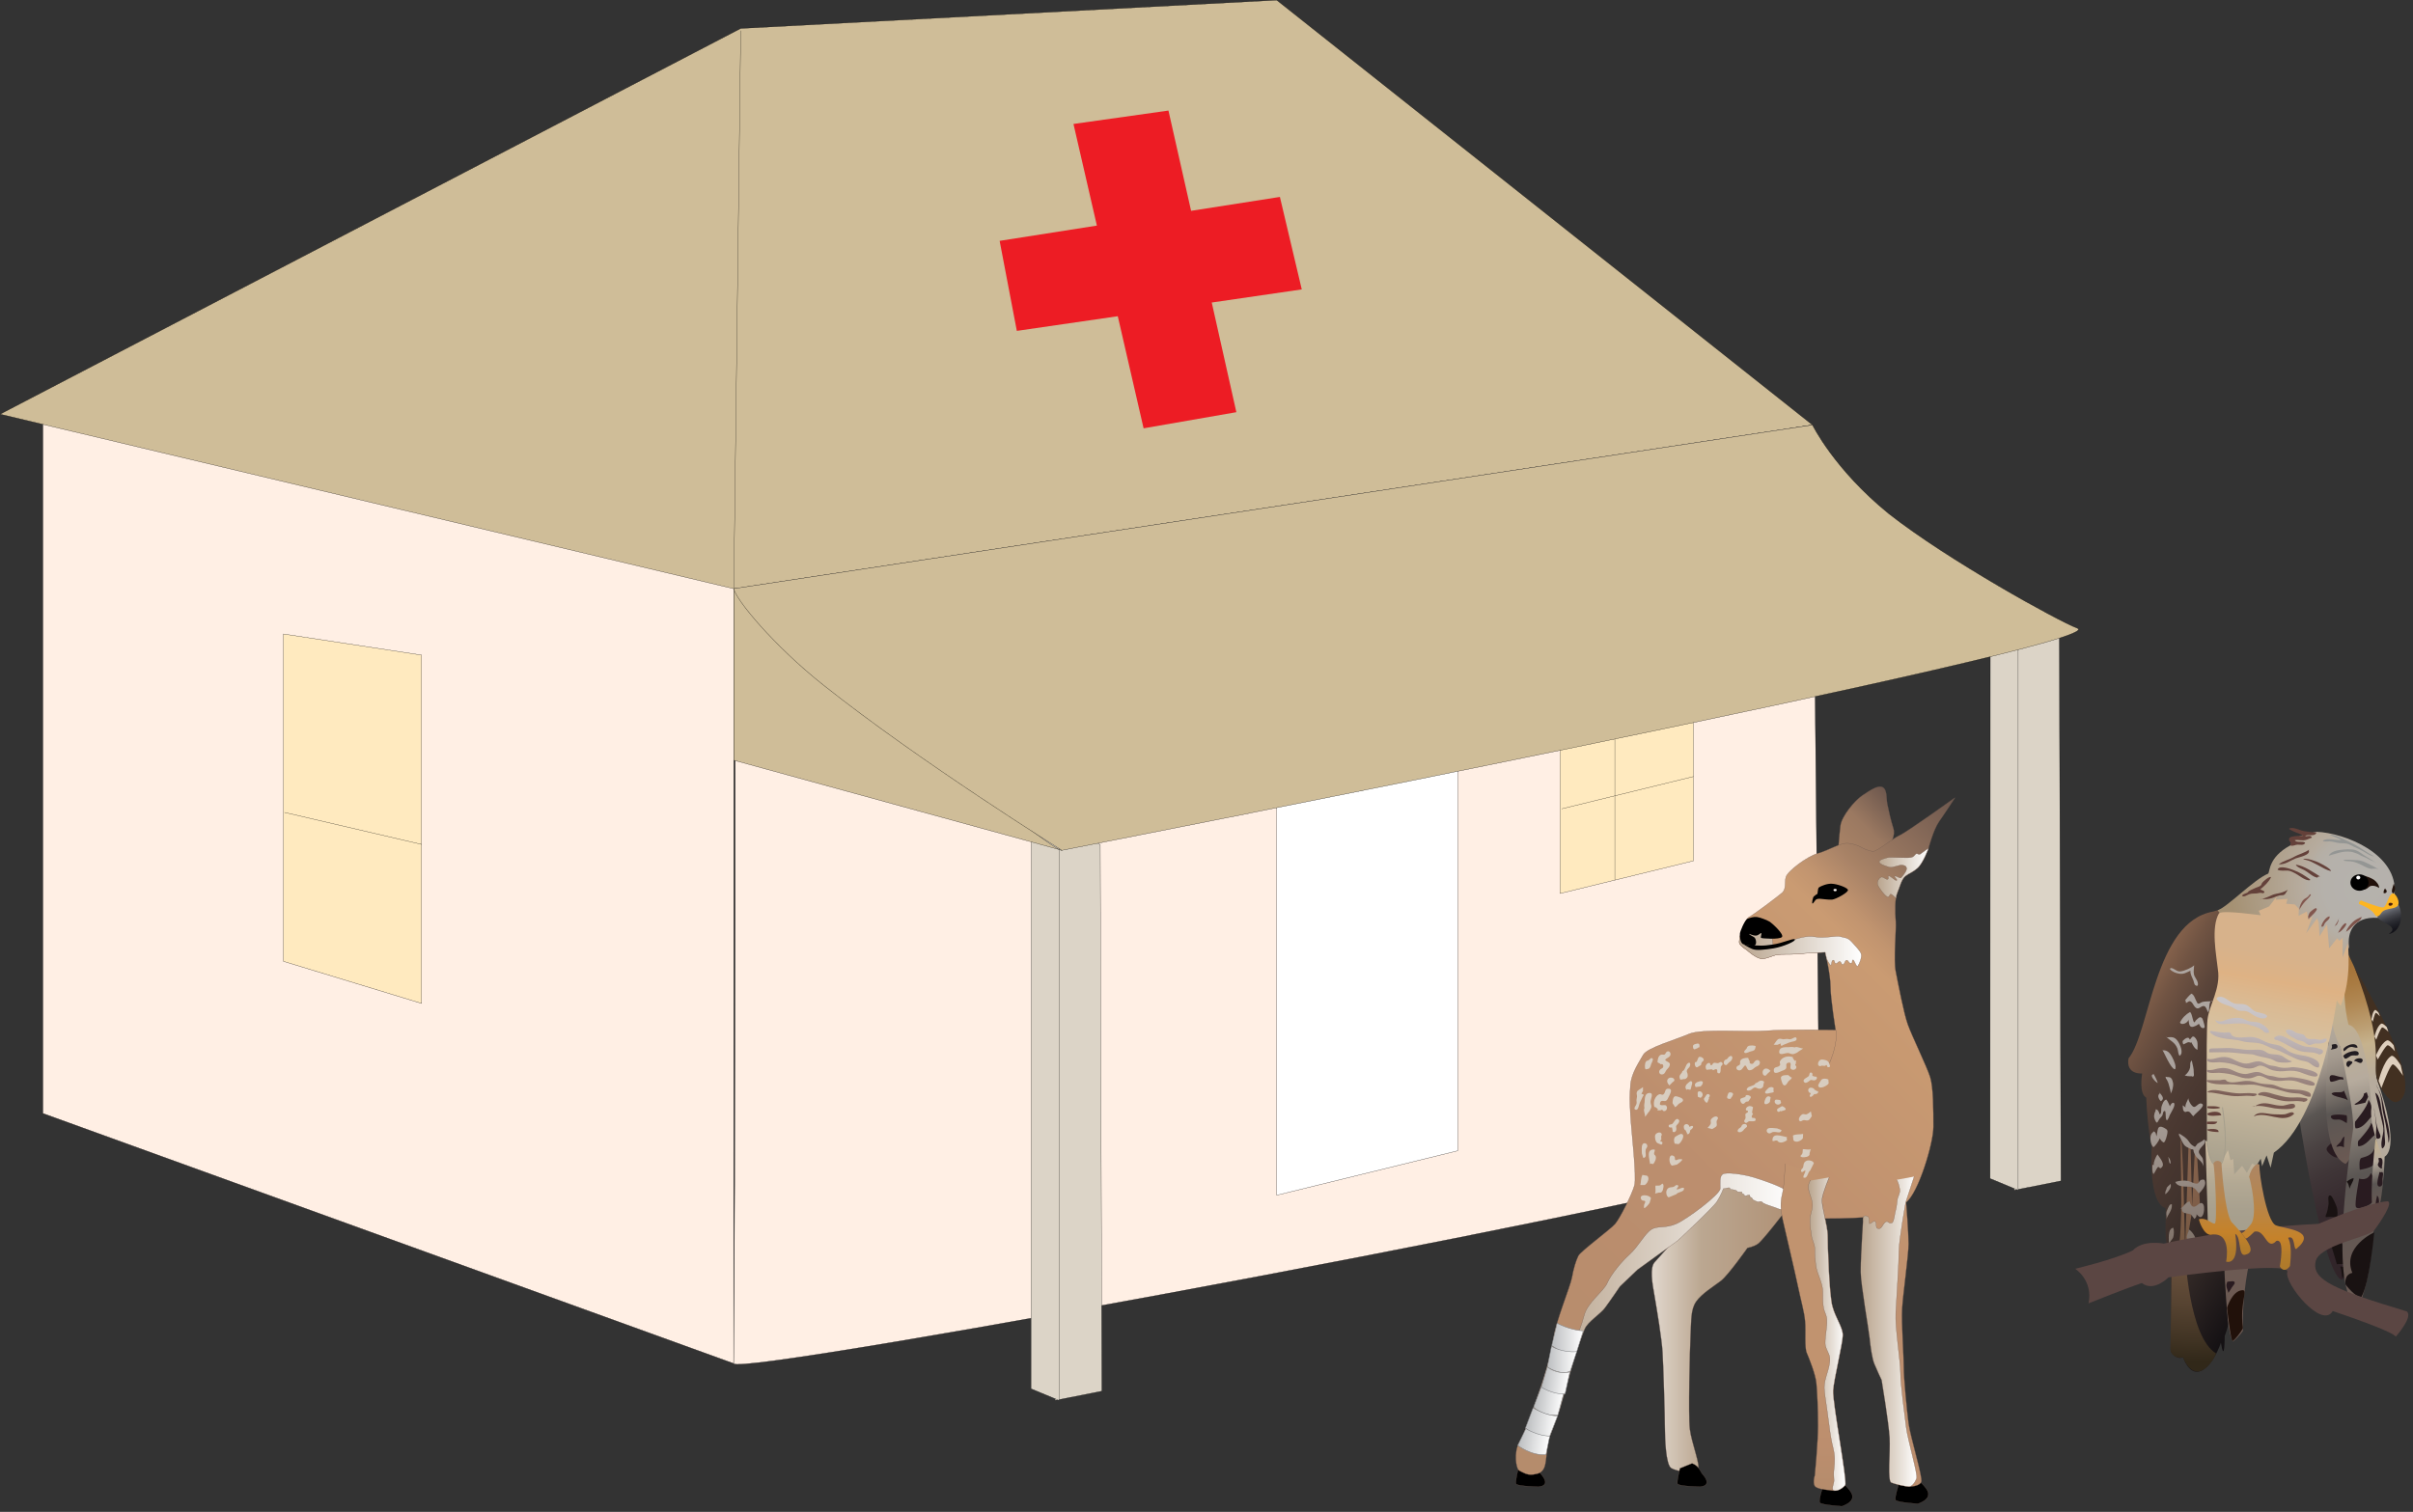 
        <svg xmlns:rdf="http://www.w3.org/1999/02/22-rdf-syntax-ns#" xmlns="http://www.w3.org/2000/svg" xmlns:cc="http://creativecommons.org/ns#" xmlns:xlink="http://www.w3.org/1999/xlink" xmlns:dc="http://purl.org/dc/elements/1.1/" x="0px" y="0px" width="501" height="314" viewBox="0 0 501 314" xml:space="preserve">
            <rect x="0" y="0" width="501" height="314" fill="#333333" stroke="none"/>
            <title>Wildlife rehabilitation center</title>
            <desc xmlns:ian_image_library="https://ian.umces.edu/media-library/">
                <ian_image_library:title>Wildlife rehabilitation center</ian_image_library:title>
                <ian_image_library:descr>Illustration of wildlife rehabilitation center</ian_image_library:descr>
                <ian_image_library:scene>
                    <ian_image_library:contains>development, wildlife, rehabilitation, center, hospital</ian_image_library:contains>
                    <ian_image_library:when>2008-12-22</ian_image_library:when>
                </ian_image_library:scene>
            </desc>
            
 <defs></defs>
 <polygon stroke="#000" stroke-width=".052" points="8.904 86.021 8.904 231.24 152.32 283.18 152.35 111.28" fill="#FFEFE4"/>
 <linearGradient id="ian_symbols_24fe88d3a5a0e2c4adc1be0261ab73c4" y2="323.25" gradientUnits="userSpaceOnUse" x2="427.22" gradientTransform="matrix(.953 -.303 .303 .953 -30.925 43.028)" y1="367.42" x1="435.01">
  <stop stop-color="#312429" offset="0"/>
  <stop stop-color="#32262A" offset=".177"/>
  <stop stop-color="#372B2F" offset=".327"/>
  <stop stop-color="#3F3537" offset=".467"/>
  <stop stop-color="#4A4242" offset=".6"/>
  <stop stop-color="#595451" offset=".729"/>
  <stop stop-color="#5B5653" offset=".742"/>
  <stop stop-color="#7A726C" offset=".81"/>
  <stop stop-color="#988E84" offset=".884"/>
  <stop stop-color="#ACA295" offset=".949"/>
  <stop stop-color="#B6AB9D" offset="1"/>
 </linearGradient>
 <path d="m483.42 216.68s10.152 43.746 2.854 49.138c-4.094-.789-9.334-36.277-9.334-36.277l6.48-12.86z" fill="url(#ian_symbols_24fe88d3a5a0e2c4adc1be0261ab73c4)"/>
 <path d="m488.24 260.25c-2.409-.907-3.181-5.24-3.181-5.24s-1.205.818-1.311 2.749c.655 2.059 1.45 4.807 1.45 4.807s1.334-.192 2.539.164c.49-.54.52-1.46.50-2.48z" fill="#191212"/>
 <path d="m485.88 263.09c.327.702.246 1.614.468 2.393.188-.229.328-.479.468-.767-.07-.444.597-1.164.831-1.597-.503-.047-1.123.117-1.567-.094l-.20.07z" fill="#191212"/>
 <path d="m485.36 240.24c-.164-.597-.269-1.059-.246-1.673.012-.549.281-1.479.07-1.953-.479.298-2.094 1.404-2.129 2-.046.702 1.638 1.989 2.27 1.778l.04-.16z" fill="#291B20"/>
 <path d="m482.92 252.79c1.029-.059 1.345-.193 2.304.17.188-.526.094-1.796-.023-2.141-.151-.474-.924-2.404-1.333-2.521-.726-.199-.351 1.222-.397 1.655-.082.865-.27 1.824-.632 2.603l.08.23z" fill="#191212"/>
 <linearGradient id="ian_symbols_70840ab983e20d04950cb6ce0ec3ded0" y2="319.77" gradientUnits="userSpaceOnUse" x2="422.03" gradientTransform="matrix(.949 -.316 .316 .949 -21.558 42.42)" y1="349.9" x1="422.03">
  <stop stop-color="#6C5A53" offset=".006"/>
  <stop stop-color="#5B5653" offset=".365"/>
  <stop stop-color="#716A64" offset=".453"/>
  <stop stop-color="#8C837A" offset=".578"/>
  <stop stop-color="#A1978C" offset=".707"/>
  <stop stop-color="#AFA598" offset=".844"/>
  <stop stop-color="#B6AB9D" offset="1"/>
 </linearGradient>
 <path d="m483.75 211.06s9.58 24.581 3.24 30.686c-5.497-2.521-3.837-19.194-3.837-19.194l.60-11.5z" fill="url(#ian_symbols_70840ab983e20d04950cb6ce0ec3ded0)"/>
 <path d="m486.47 223.72c-.889.146-3.006-1.298-2.761.433.094.731.409.521.936.416.655-.129 1.041-.521 1.86-.339.164-.164.047-.199-.023-.328l-.02-.18z" fill="#291B20"/>
 <path d="m486.65 226.49c.269.667.538 1.339.83 2.03-.772-.597-3.158-.702-3.393-1.421.761-.521 1.755 0 2.445-.433l.11-.18z" fill="#291B20"/>
 <path d="m487.21 231.62c.164.433.082 1.152.047 1.631-.397-.164-.889-.584-1.392-.702-.573-.134-1.263.193-1.731-.269-1.041-1.035 2.234-.825 2.89-.661h.18z" fill="#291B20"/>
 <path d="m486.67 238.27c-.059-.731.046-1.45.093-2.211-.503.24-.491.69-.748 1.03-.27.363-.714.672-.971 1.046.327.105.468-.088.807-.088.33.03.82.22.82.22z" fill="#291B20"/>
 <path d="m484.11 217.97c.434-.117 1.299-.134 1.217-.655-.082-.69-.842-.462-1.205-.328.117.403.117.807-.257.971l.25.01z" fill="#211C21"/>
 <linearGradient id="ian_symbols_4afa97ea99f6ee945d90ccd6cfe2fedf" y2="315.78" gradientUnits="userSpaceOnUse" x2="399.55" gradientTransform="matrix(1.065 -.354 .316 .949 -47.25 49.667)" y1="379.56" x1="399.55">
  <stop stop-color="#6C5A53" offset=".006"/>
  <stop stop-color="#5B5653" offset=".405"/>
  <stop stop-color="#B6AB9D" offset=".702"/>
  <stop stop-color="#C6B28D" offset="1"/>
 </linearGradient>
 <path d="m484.12 211.39c-.116-3.164 1.182-6.064 1.182-6.064s4.526-2.749 7.72 26.446c1.369 32.155-3.286 39.295-3.286 39.295s-6.796 1.433-1.146-36.728c.105-2.895-1.135-9.293-2.655-16.82-.58-1.07-1.71-3.85-1.8-6.14z" fill="url(#ian_symbols_4afa97ea99f6ee945d90ccd6cfe2fedf)"/>
 <path d="m492.95 255.93s-.9 10.369-2.654 13.404c-1.076.357-3.287-2.526-3.287-2.526s-.456-2.047 1.392-2.45c-2.19-5.37 4.55-8.42 4.55-8.42z" fill="#191212"/>
 <path d="m488.97 232.98s2.761-3.287 2.761-4.485c0-.433 1.263 2.111 1.064 3.141-.702.164-1.872 2.766-3.708 2.719-.24-.53-.11-1.38-.11-1.38z" fill="#291B20"/>
 <path d="m489.61 236.99s2.608-2.766 2.667-3.726c0-.339 1.041 1.661.83 2.498-.632.152-1.777 2.286-3.45 2.315-.20-.40-.05-1.09-.05-1.09z" fill="#291B20"/>
 <path d="m493.08 238.23c-.468 1.953-2.28 2.029-2.83 2.281-.562.257-.305 2.45-.305 2.45s2.211-.327 2.854-1.012c.65-.69.56-.53.29-3.72z" fill="#291B20"/>
 <path d="m489.12 229.46l1.988-.45.585-1.211-.305-.941-.572.269s.104 1.076-1.989 2.21" fill="#291B20"/>
 <path d="m492.25 243.62c-.632 1.824-2.422 1.163-2.422 1.163s-.982 4.978-.701 5.843c.28.854 3.193-.345 3.462-1.018.27-.66 1.07-3.95-.34-5.98z" fill="#291B20"/>
 <path d="m487.2 245.45c.41.193.516 1.029.644 1.444.094-.73.854-1.509.819-2.222-.62.16-.97.41-1.46.78z" fill="#191212"/>
 <path d="m486.5 219.37c.257-.76 3.333-1.731 3.229-.474-.047.596-1.123.087-1.72.433-.386.21-1.17 1.029-1.403.146l-.11-.11z" fill="#211C21"/>
 <path d="m488.76 220.38c.514-.169 1.333.877 1.719.099.433-.877-1.1-.818-1.556-.368l-.16.27z" fill="#211C21"/>
 <path d="m487.58 221.73c.141-.509 1.544-1.135.374-1.375-.936-.193-1.006 1.123-.409 1.24l.04.13z" fill="#211C21"/>
 <path d="m486.65 218.34c.584-.298.607-.702 1.356-.883.573-.134 1.006.304 1.497.094-.315-1.573-3.403-.029-2.912.608l.05.18z" fill="#211C21"/>
 <linearGradient id="ian_symbols_fbda01f4332b81e4b5cf51262bf31d2e" y2="315.4" gradientUnits="userSpaceOnUse" x2="439.19" gradientTransform="matrix(.971 -.239 .239 .971 -10.155 35.621)" y1="330.62" x1="439.19">
  <stop stop-color="#6C5A53" offset=".006"/>
  <stop stop-color="#5B5653" offset=".405"/>
  <stop stop-color="#B6AB9D" offset=".702"/>
  <stop stop-color="#C6B28D" offset="1"/>
 </linearGradient>
 <path d="m495.12 239.77s-.104 7.948-1.45 12.118c-2.526 2.45-.444-15.434-.444-15.434l1.89 3.31z" fill="url(#ian_symbols_fbda01f4332b81e4b5cf51262bf31d2e)"/>
 <path d="m493.5 248.33c.702.134.479 2.807.082 3.164-.105-.029-.362-.223-.456-.328.188-.883.082-1.702.362-2.526l.02-.30z" fill="#291B20"/>
 <linearGradient id="ian_symbols_d52a3f5d797fbf24e59ccf5403072d98" y2="276.74" gradientUnits="userSpaceOnUse" x2="443.41" gradientTransform="matrix(.971 -.239 .239 .971 -10.155 35.621)" y1="319.55" x1="443.41">
  <stop stop-color="#B6AB9D" offset=".371"/>
  <stop stop-color="#C6B28D" offset=".556"/>
  <stop stop-color="#BC9F73" offset=".636"/>
  <stop stop-color="#B18955" offset=".749"/>
  <stop stop-color="#A97B42" offset=".852"/>
  <stop stop-color="#A57339" offset=".939"/>
  <stop stop-color="#A37036" offset="1"/>
 </linearGradient>
 <path d="m487.46 198.05s8.105 15.282 5.919 25.668c5.345 15.282 1.918 16.492 1.497 16.598-.398.105-3.041-7.094-2.515-10.234-.094-2.345-.995-16.586-4.749-17.241-1.84-7.54-.15-14.8-.15-14.8z" fill="url(#ian_symbols_d52a3f5d797fbf24e59ccf5403072d98)"/>
 <path d="m494.05 243.41c-.023.421-1.1 3.305.176 3.006.608-.151.409-1.122.409-1.509.012-.403.515-1.719-.362-1.438l-.23-.06z" fill="#291B20"/>
 <path d="m493.8 240.55c.059.233.129.444.117.684-.035.24-.281.509-.211.749.164.521.9.883.854.614-.047-.287.012-.497.07-.767.059-.386.188-1.386-.515-1.356l-.32.09z" fill="#291B20"/>
 <path d="m492.87 230.1c.339 1.328.315 2.492.503 3.825.093.55-.422 2.672.362 2.585.818-.094.444-.883.28-1.228-.187-.416-.362-.866-.491-1.386-.292-1.141-.28-2.246-.538-3.38l-.11-.40z" fill="#291B20"/>
 <path d="m493.02 226.34c.562 2.257 1.041 4.527 1.603 6.796.246.988.316 1.526.117 2.497-.164.854-.491 2.047-.152 2.9.878-.421.573-1.689.538-2.438-.035-.836-.035-1.749-.128-2.626-.105-1.046-.445-2.111-.573-3.14-.117-.866-.375-3.018-1.217-3.334-.035-.058-.035-.146-.07-.193l-.12-.47z" fill="#291B20"/>
 <path d="m493.35 225.24c.351.719.725 1.573.924 2.363.292 1.152.292 2.298.526 3.468.211 1.059.515 2.094.655 3.152.104.731.304 1.462.386 2.193.023.345 0 .614.129.959.421-1.808-.164-3.767-.655-5.737-.351-1.421-.737-4.603-1.661-5.603l-.31-.79z" fill="#291B20"/>
 <path d="m488.86 200.95c11.218 18.96 12.294 26.82 8.737 27.926-1.684.404-4.105-4.17-3.977-4.497-1.32-3.35 1.9-6.29-4.76-23.43z" fill="#423021"/>
 <path d="m493.85 224.47s1.006-4.141 2.562-5.1c.585-.579 2.047 1.883 2.047 1.883l.468 2.181s-1.497-2.298-2.094-2.375c-.597-.059-2.386 4.918-2.386 4.918l-.60-1.51z" fill="#DECFBD"/>
 <path d="m493.31 219.21s.971-2.45 2.21-3.094c.48-.356 1.475.989 1.475.989l.257 1.24s-1.029-1.24-1.497-1.257c-.444-.012-2.059 2.959-2.059 2.959l-.39-.84z" fill="#DECFBD"/>
 <path d="m493 215.3s.444-2.029 1.322-2.643c.315-.339 1.239.661 1.239.661l.328.971s-.936-.93-1.275-.895c-.351.029-1.239 2.55-1.239 2.55l-.38-.65z" fill="#DECFBD"/>
 <path d="m492.37 211.71s.175-1.509.689-1.912c.176-.24.808.55.808.55l.269.749s-.644-.731-.854-.731c-.211 0-.632 1.854-.632 1.854l-.29-.51z" fill="#DECFBD"/>
 <path d="m461.64 257.07s0 17.872 1.953 21.574c1.462-1.192 2.094-2.239 2.094-2.239-.293-12.147 3.205-20.873 3.205-20.873l-7.24 1.54z" fill="#6C5A53"/>
 <linearGradient id="ian_symbols_662ab2b1b7a948d4f50807b91980eb83" y2="249.21" gradientUnits="userSpaceOnUse" x2="479.77" y1="223.47" x1="435.18">
  <stop stop-color="#84614B" offset="0"/>
  <stop stop-color="#715443" offset=".08"/>
  <stop stop-color="#5B453A" offset=".201"/>
  <stop stop-color="#4E3C34" offset=".306"/>
  <stop stop-color="#4A3831" offset=".382"/>
  <stop stop-color="#43342E" offset=".515"/>
  <stop stop-color="#302725" offset=".74"/>
  <stop stop-color="#120F12" offset="1"/>
 </linearGradient>
 <path d="m461.22 191.57c-.151-1.164.176-2.182-.022-2.708-.246.018-1.521.421-1.755.468-12.2 2.24-12.983 24.92-17.498 30.482-.632 3.451 2.818 3.135 2.818 3.135s-.725 4.182.843 5.018c.315 6.831 1.146 10.281 1.146 10.281s-.83 11.416 2.831 12.674c.374.415-.62 8.485 1.053 8.17.315 1.988.105 21.592.105 21.592s.842 1.778 2.515 1.24c2.409 6.199 6.293 1.479 7.86-3.035.771 4.62.795-1.433.795-1.433s.772-1.913.667-2.749c-.316-3.141-.737-10.58-.737-10.58s1.25-58.2-.63-72.55z" fill="url(#ian_symbols_662ab2b1b7a948d4f50807b91980eb83)"/>
 <radialGradient id="ian_symbols_e3a663d00b58d04461f283e92d3a16c6" gradientUnits="userSpaceOnUse" cy="239.7" cx="455.52" r="43.101">
  <stop stop-color="#84614B" offset="0"/>
  <stop stop-color="#815F49" offset=".192"/>
  <stop stop-color="#785A44" offset=".374"/>
  <stop stop-color="#69503C" offset=".552"/>
  <stop stop-color="#564331" offset=".728"/>
  <stop stop-color="#403323" offset=".901"/>
  <stop stop-color="#312819" offset="1"/>
 </radialGradient>
 <path d="m453.67 260.24s.761 17.463 6.422 20.826c.104.509-3.907 7.679-6.843.854-2.62.327-2.62-1.767-2.62-1.767s.315-16.551.21-18.24c3.24 1.356 1.567-25.341 1.989-25.148.421.228.842 23.159.842 23.159l.726-22.2h.421l.315 12.773.608-12.3.339.152.831 14.136-1.673-1.469" fill="url(#ian_symbols_e3a663d00b58d04461f283e92d3a16c6)"/>
 <radialGradient id="ian_symbols_01f9335a69782e44fd27914b2933bdd7" gradientUnits="userSpaceOnUse" cy="184.14" cx="490.53" r="27.344">
  <stop stop-color="#B5B2AD" offset="0"/>
  <stop stop-color="#B5B1AB" offset=".29"/>
  <stop stop-color="#B5AFA6" offset=".395"/>
  <stop stop-color="#B6AB9D" offset=".469"/>
  <stop stop-color="#B6AB9D" offset=".472"/>
  <stop stop-color="#A59173" offset="1"/>
 </radialGradient>
 <path d="m497.18 185.68c.761-8.305-10.305-12.697-16.224-12.925-5.345 1.211-4.608 1.421-5.427 2.825-4.679 2.527-4.199 5.574-4.62 5.872-2.947 1.21-8.375 6.877-10.469 7.608 3.567 5.275 24.973 17.125 27.277 7.591-.375-2.93.83-6.339 5.977-6.024 2.76-1.27 3.56-4.52 3.48-4.95z" fill="url(#ian_symbols_01f9335a69782e44fd27914b2933bdd7)"/>
 <path d="m492.92 182.75c.433.298 1.099 1.059 1.041 1.672-.457-.287-.89-.479-1.416-.462-.643.029-.654.281-1.1.579-.151.105-.584.298-.736.222-.375-.164 0-.538.105-.819.292-.749-.047-1.328.104-2.064.02 0 1.36.42 2.02.87z" fill="#21110A"/>
 <ellipse cy="183.3" cx="489.89" rx="1.883" ry="1.702"/>
 <path d="m490.07 182.26c0 .21-.199.392-.433.392s-.421-.181-.421-.392c0-.205.187-.386.421-.386.24 0 .43.18.43.39z" fill="#fff"/>
 <linearGradient id="ian_symbols_8dd7baa86c6bb36495a3365726c1191a" y2="188.36" gradientUnits="userSpaceOnUse" x2="495.53" y1="193.51" x1="497.4">
  <stop stop-color="#121219" offset="0"/>
  <stop stop-color="#16161D" offset=".121"/>
  <stop stop-color="#1F2026" offset=".265"/>
  <stop stop-color="#2C2D33" offset=".42"/>
  <stop stop-color="#3E3F45" offset=".583"/>
  <stop stop-color="#56585F" offset=".752"/>
  <stop stop-color="#757881" offset=".924"/>
  <stop stop-color="#848A94" offset="1"/>
 </linearGradient>
 <path d="m497.96 187.92c1.182 1.941.55 5.72-2.035 6.064 2.725-1.672-2.375-2.438-2.305-3.69 0-.69 3.21-3.07 4.34-2.37z" fill="url(#ian_symbols_8dd7baa86c6bb36495a3365726c1191a)"/>
 <path d="m497.18 185.68c.69.632 1.193 2.094.491 2.585-.701.48-1.333.363-2.374.702-1.053.345-.912 1.181-1.685 1.333-.76.134 0-1.064-3.767-2.527-.28-.345.352-.76.352-.76s3.626 1.462 4.538 1.462 1.26-3.62 2.44-2.78z" fill="#FDB521"/>
 <path d="m496.76 187.61c-.188-.105-.865-.257-.842.24.023.462.924.269.842-.152v-.09z" fill="#471D0D"/>
 <path d="m495.21 184.5c-.222.304-.362.585-.304.988.678.135.83-.491.362-.836l-.06-.15z" fill="#21110A"/>
 <path d="m497 183.54c-.047.386-.901 2.094.094 1.988.022-.345.222-.644.198-.988-.012-.24-.176-.702-.245-.942l-.04-.06z" fill="#21110A"/>
 <path d="m487.14 193.45c.14-.643.865-1.45 1.31-1.9.538-.538 1.205-.819 1.883-1.135-.046.731-1.041 1.152-1.509 1.585-.678.614-1.099 1.298-1.941 1.597l.26-.15z" fill="#7E544B"/>
 <path d="m485.42 193.82c.082-.316 1.158-2.17 1.626-2.064.515.123-1.041 1.854-1.474 1.901l-.16.16z" fill="#7E544B"/>
 <path d="m485.63 190.57c-.059.749-.714 1.316-.983 1.988.105-.24.328-.392.538-.526.129-.386.445-.702.387-1.193l.05-.27z" fill="#7E544B"/>
 <path d="m481.96 192.45c.058-.69.947-2.018 1.684-2.14.316.45-.725 1.064-.936 1.403-.163.287-.304.988-.748.69v.05z" fill="#82574E"/>
 <path d="m479.4 190.73c.233-.257 2.175-1.883 1.474-2.105-.258-.076-1.041.626-1.217.79-.257.24-.772 1.526-.211 1.567l-.04-.25z" fill="#82574E"/>
 <path d="m477.35 189c.397-.673.783-1.258 1.31-1.842.304-.357 1.088-.971 1.146-1.404-.328-.105-.397.287-.597.462-.351.328-.784.421-1.076.795-.258.328-.702 1.193-.679 1.614l-.10.37z" fill="#82574E"/>
 <path d="m493.85 180.57c-.854-.567-1.743-1.006-2.679-1.438-.819-.386-1.45-.509-2.375-.509-.713 0-1.648-.193-2.292.064.374.193 1.041.146 1.462.193.9.076 1.45.345 2.293.731.55.251 1.239.69 1.859.807.397.058.865-.018 1.252-.018l.48.18z" fill="#949694"/>
 <path d="m493.54 179.3c-.83-.503-1.509-.982-2.351-1.462-.69-.386-1.368-1.029-2.117-1.269-.971-.298-2.374-.164-3.381-.018-.748.093-1.824.433-2.198 1.169 1.614-.403 2.807-1.035 4.655-.807.351.029.701.205 1.041.298.444.134.865.462 1.321.626.831.298 1.591.854 2.398 1.105l.64.36z" fill="#949694"/>
 <path d="m492.9 177.83c-1.463-.72-2.737-1.761-4.188-2.527-.866-.444-1.813-.865-2.714-1.281-.761-.345-1.462-.69-2.305-.631.784.345 1.731.631 2.445 1.076-1.182.105-2.819-.55-3.86.123.152.31.982.146 1.345.146.761.018 1.451.316 2.211.375.503.047 1.041 0 1.521.123.468.117.9.415 1.334.608.689.316 1.345.614 2.012.988.632.345 1.298.854 1.988 1h.22z" fill="#949694"/>
 <path d="m483.98 180.91c-.082-.521-1.731-1.345-2.445-1.714-.526-.287-2.889-1.14-3.333-.737.526.135.959.21 1.438.404.69.298 1.264.661 1.906.971.71.38 1.56.91 2.42 1.08z" fill="#64413A"/>
 <path d="m475 184.8c-.761.491-1.591.684-2.468.848-.526.093-1.029.362-1.497.567-.585.269-1.205.404-1.79.632.246-.24.865-.076 1.24-.105.585-.029 1.123-.164 1.638-.362.409-.164.783-.328 1.216-.416.223-.046.679 0 .866-.105.315-.164.339-.375.525-.626l.26-.43z" fill="#64413A"/>
 <path d="m479.55 176.37c-.9.731-2.245 1.012-3.263 1.597-1.007.597-2.234.807-3.158 1.538 1.333.105 2.339-.76 3.509-1.222.597-.24 3.217-.69 2.702-1.708l.21-.21z" fill="#64413A"/>
 <path d="m481.69 182.03c-1.485-.924-3.299-2.228-5.006-2.45.023.462 1.462.971 1.824 1.181.808.445 1.696 1.386 2.655 1.521.035-.088.094-.117.117-.205l.41-.05z" fill="#64413A"/>
 <path d="m479.65 182.66c-1.076-.778-2.211-1.509-3.462-1.953-.573-.211-2.937-1.123-3.311-.094.562.362 1.591.134 2.234.21.562.076 1.076.375 1.579.644.736.403 2 1.509 2.912 1.345l.05-.16z" fill="#64413A"/>
 <path d="m477.76 172.45c-.655-.205-1.299-.521-2.035-.474-1.064.059.187.55.584.743.608.287 1.357.468 1.884.854-.784.059-1.685 0-2.41.222-.409.135-.596.298-.491.731.047.199.281.363.328.538.012.17-.082.333-.082.509.433.257.971-.117 1.462-.146.479-.029 1.45.251 1.603-.421-.573-.404-1.813.105-2.141-.509.761-.134 1.462.152 2.199-.029.468-.105.9-.357 1.356-.509-.269-.638-1.018-.193-1.415-.31.55-.526 2 .281 2.362-.749 0 .01-2.09-.09-3.2-.44z" fill="#64413A"/>
 <path d="m466.61 185.34c.293-.363 1.193-.69 1.614-.901.339-.175.936-.281 1.205-.579.128-.123.14-.362.257-.509.199-.287 1.521-1.45 1.837-1.169-.421.947-1.439 1.901-2.246 2.526.199.164 1.229.363.737.749-.188.135-.445-.029-.644-.029-.293 0-.374.059-.667.105-.608.088-1.205-.018-1.777.21-.398.146-1.1.702-1.428.269.281-.479 1.158-.45 1.381-.836l-.26.16z" fill="#64413A"/>
 <linearGradient id="ian_symbols_387b4f2a15f48e64396e289b92cc4c21" y2="256.84" gradientUnits="userSpaceOnUse" x2="463.2" y1="236.99" x1="463.2">
  <stop stop-color="#D6C3A5" offset="0"/>
  <stop stop-color="#C3B49B" offset=".193"/>
  <stop stop-color="#B2A893" offset=".449"/>
  <stop stop-color="#A8A08E" offset=".713"/>
  <stop stop-color="#A59E8C" offset="1"/>
 </linearGradient>
 <path d="m457.91 236.99l.479 16.493s2.141 4.199 6.972 3.199c4.818-1 2.503-13.153 3.029-14.721.53-1.58-10.48-4.97-10.48-4.97z" fill="url(#ian_symbols_387b4f2a15f48e64396e289b92cc4c21)"/>
 <linearGradient id="ian_symbols_d917923130481064191cc0e2a3705617" y2="244.18" gradientUnits="userSpaceOnUse" x2="465.5" y1="186.73" x1="475.62">
  <stop stop-color="#D6B28C" offset="0"/>
  <stop stop-color="#D7B28B" offset=".205"/>
  <stop stop-color="#DCB286" offset=".279"/>
  <stop stop-color="#DEB284" offset=".298"/>
  <stop stop-color="#DABA93" offset=".389"/>
  <stop stop-color="#D7C1A0" offset=".494"/>
  <stop stop-color="#D6C3A5" offset=".579"/>
  <stop stop-color="#BBAF97" offset=".813"/>
  <stop stop-color="#A59E8C" offset="1"/>
 </linearGradient>
 <path d="m460.74 189.64c-1.742 2.959-.572 8.656-.257 11.673.655 3.93-1.825 7.486-2.152 10.428-.327 2.93-.105 25.025-.105 25.025s-.117 6.229 2.831 4.889c.163-.169 1.521-2.783 1.521-2.783l.526 2.094.573-.27.21 3.199 1.638-1.777.982 1.462 1.1-1.925.889.463.89-1.469.28 1.573.936-2.257.831 2.567.679-3.135c9.79-6.767 13.064-31.617 13.064-31.617s.562.954.819 1.076c2.397-5.573 1.474-12.896 1.474-12.896l-1.1 2.883.035-4.077-.667.626-.479-.521-1.672 2.088-.422-4.977-1.567 2.468-.163-2.778-.316-1-2.292 3.152 1.31-3.515-.842.672-.328-1.673-1.719.895.047-1.462-.831-.895-1.777-.152.257-1-2.456.164.21-.644-1.579 2.047-2.14.901.409.924c0 .03-7.73-1.12-8.64-.42z" fill="url(#ian_symbols_d917923130481064191cc0e2a3705617)"/>
 <path stroke="#A59E8C" stroke-width=".205" d="m461.43 229.97s1.521 8.948-.211 11.726c-.689.059-.994.105-1.672-.041-.69-.169-1.474-4.83-1.474-4.83" fill="none"/>
 <linearGradient id="ian_symbols_c18a2568a2b2bff4c535de9329db52ff" y2="230.74" gradientUnits="userSpaceOnUse" x2="462.59" y1="204.55" x1="466.05">
  <stop stop-color="#CECBCE" offset="0"/>
  <stop stop-color="#CAC5C7" offset=".199"/>
  <stop stop-color="#C0B7B8" offset=".368"/>
  <stop stop-color="#B1A3A1" offset=".525"/>
  <stop stop-color="#9D8883" offset=".676"/>
  <stop stop-color="#856A62" offset=".822"/>
  <stop stop-color="#6B4A42" offset=".962"/>
  <stop stop-color="#64413A" offset="1"/>
 </linearGradient>
 <path d="m460.45 207.12c1.392-.503 2.386 1.111 3.638 1.333.924.175 1.79-.135 2.655.462.713.491.982 1.029 1.883 1.287.433.117 2.632.444 1.942 1.117-.55.556-2.048-.088-2.597-.416-.585-.345-1.076-.807-1.79-.912-.62-.105-1.1.059-1.685-.21-.386-.176-.701-.445-1.1-.626-1.192-.538-2.526-.597-3.228-1.766l.30-.26z" fill="url(#ian_symbols_c18a2568a2b2bff4c535de9329db52ff)"/>
 <linearGradient id="ian_symbols_e26ae2adc72c7274f1d25752e6c455da" y2="232.62" gradientUnits="userSpaceOnUse" x2="476.52" y1="206.37" x1="479.99">
  <stop stop-color="#CECBCE" offset="0"/>
  <stop stop-color="#CAC5C7" offset=".199"/>
  <stop stop-color="#C0B7B8" offset=".368"/>
  <stop stop-color="#B1A3A1" offset=".525"/>
  <stop stop-color="#9D8883" offset=".676"/>
  <stop stop-color="#856A62" offset=".822"/>
  <stop stop-color="#6B4A42" offset=".962"/>
  <stop stop-color="#64413A" offset="1"/>
 </linearGradient>
 <path d="m474.62 214.01c.666-.549 1.532.123 2.047.433.55.327 1.239.181 1.719.526.305.251.246.538.702.731.386.181.597.117.982.088.667-.059 1.064.134 1.673.181.409.047 1.31-.585 1.333-.059.035.76-1.403.848-1.848.836-.327-.018-.433-.094-.877.059-.702.24-.819.374-1.439 0-.397-.269-.468-.462-1.11-.626-.41-.094-.632-.076-1.007-.287-.631-.356-2-.982-2.175-1.69v-.19z" fill="url(#ian_symbols_e26ae2adc72c7274f1d25752e6c455da)"/>
 <linearGradient id="ian_symbols_55d969007a6c3594d9cdc91108d90bc4" y2="230.73" gradientUnits="userSpaceOnUse" x2="463.18" y1="204.66" x1="466.62">
  <stop stop-color="#CECBCE" offset="0"/>
  <stop stop-color="#CAC5C7" offset=".199"/>
  <stop stop-color="#C0B7B8" offset=".368"/>
  <stop stop-color="#B1A3A1" offset=".525"/>
  <stop stop-color="#9D8883" offset=".676"/>
  <stop stop-color="#856A62" offset=".822"/>
  <stop stop-color="#6B4A42" offset=".962"/>
  <stop stop-color="#64413A" offset="1"/>
 </linearGradient>
 <path d="m459.88 211.87c.877.315 1.229.403 2.094.029.971-.421 2.105-.614 3.193-.451.515.076 1.018.392 1.509.567.783.287 1.603.135 2.362.392.62.21 1.813 1.047 2.024 1.643.128.404.081.491-.469.462-.537 0-.572-.356-.936-.614-.643-.444-1.31-.673-2.047-.848-.678-.181-1.205-.45-1.953-.479-1.311-.059-2.608.076-3.896.134-.55.029-1.31-.029-1.602-.491l-.26-.34z" fill="url(#ian_symbols_55d969007a6c3594d9cdc91108d90bc4)"/>
 <linearGradient id="ian_symbols_61c464b6389d2ad4691abdf9b4f74c72" y2="231.5" gradientUnits="userSpaceOnUse" x2="468.34" y1="205.31" x1="471.8">
  <stop stop-color="#CECBCE" offset="0"/>
  <stop stop-color="#CAC5C7" offset=".199"/>
  <stop stop-color="#C0B7B8" offset=".368"/>
  <stop stop-color="#B1A3A1" offset=".525"/>
  <stop stop-color="#9D8883" offset=".676"/>
  <stop stop-color="#856A62" offset=".822"/>
  <stop stop-color="#6B4A42" offset=".962"/>
  <stop stop-color="#64413A" offset="1"/>
 </linearGradient>
 <path d="m459.11 214.1c.9.146 1.813.328 2.725.357.305.012.831-.135 1.111 0 .281.117.246.374.468.567.924.836 2.948.251 4.129.356 1.064.076 1.825.479 2.749.959.889.433 1.638.509 2.573.702 1.088.222 1.813 1.105 2.808 1.538.748.328 1.556.509 2.374.625 1.17.164 4.176.93 3.357 2.498-1.053.047-1.638-1.029-2.608-1.24-.937-.193-1.696-.328-2.573-.795-.796-.416-1.649-.743-2.445-1.176-.701-.374-1.345-.479-2.082-.766-.795-.328-1.626-.819-2.491-1.012-1.251-.287-2.444-.105-3.661-.468-1.029-.298-2.035-.328-3.064-.462-1.076-.146-2.421-.375-3.287-1.076-.14-.105-.327-.281-.421-.462l.33-.15z" fill="url(#ian_symbols_61c464b6389d2ad4691abdf9b4f74c72)"/>
 <linearGradient id="ian_symbols_ce36aec5ffb1e22485b9f4f4abf0aadb" y2="231.5" gradientUnits="userSpaceOnUse" x2="468.19" y1="205.22" x1="471.66">
  <stop stop-color="#CECBCE" offset="0"/>
  <stop stop-color="#CAC5C7" offset=".199"/>
  <stop stop-color="#C0B7B8" offset=".368"/>
  <stop stop-color="#B1A3A1" offset=".525"/>
  <stop stop-color="#9D8883" offset=".676"/>
  <stop stop-color="#856A62" offset=".822"/>
  <stop stop-color="#6B4A42" offset=".962"/>
  <stop stop-color="#64413A" offset="1"/>
 </linearGradient>
 <path d="m458.36 224.32c.842.018 1.696.059 2.562.018.292-.018.772-.164 1.041-.105.281.059.246.24.468.357.936.509 2.784-.059 3.896-.105 1.018-.029 1.73.193 2.62.45.877.222 1.579.222 2.468.281 1.029.064 1.766.614 2.726.836.725.169 1.485.21 2.269.24 1.123.018 3.978.298 3.287 1.479-.971.105-1.591-.596-2.515-.655-.878-.059-1.614-.094-2.457-.328-.771-.24-1.602-.403-2.362-.643-.679-.193-1.286-.21-1.988-.363-.784-.146-1.591-.433-2.409-.503-1.182-.094-2.281.135-3.463 0-.982-.123-1.918-.064-2.9-.064-1.018-.012-2.27-.07-3.135-.474-.152-.076-.328-.181-.433-.298l.31-.16z" fill="url(#ian_symbols_ce36aec5ffb1e22485b9f4f4abf0aadb)"/>
 <linearGradient id="ian_symbols_39797372e3ec4954adbc7e25159266da" y2="231.47" gradientUnits="userSpaceOnUse" x2="468.42" y1="205.39" x1="471.86">
  <stop stop-color="#CECBCE" offset="0"/>
  <stop stop-color="#CAC5C7" offset=".199"/>
  <stop stop-color="#C0B7B8" offset=".368"/>
  <stop stop-color="#B1A3A1" offset=".525"/>
  <stop stop-color="#9D8883" offset=".676"/>
  <stop stop-color="#856A62" offset=".822"/>
  <stop stop-color="#6B4A42" offset=".962"/>
  <stop stop-color="#64413A" offset="1"/>
 </linearGradient>
 <path d="m458.35 219.91c.783.21 1.403-.059 2.129-.222 1.368-.328 2.315-.164 3.45.45.655.339 1.439.672 2.164.743 1.123.123 1.93-.597 3.064-.433.702.093 1.322.584 1.977.778.503.134 1.041.123 1.567.286 1.17.386 1.989.298 3.182.135.62-.105 5.813.702 5.264 1.749-.374.673-3.299-.631-3.673-.749-.771-.24-1.673-.316-2.515-.24-1.111.117-2 .164-3.135-.134-.736-.193-1.368-.702-2.094-.895-.83-.228-1.146.24-1.895.433-.936.24-1.965.029-2.831-.315-1.356-.55-2.714-.819-4.176-.883-.468-.012-2.292.257-2.55-.357-.07-.146-.059-.134 0-.281l.07-.09z" fill="url(#ian_symbols_39797372e3ec4954adbc7e25159266da)"/>
 <linearGradient id="ian_symbols_15f1e60710c5f444e125737434f66408" y2="231.5" gradientUnits="userSpaceOnUse" x2="468.37" y1="205.33" x1="471.82">
  <stop stop-color="#CECBCE" offset="0"/>
  <stop stop-color="#CAC5C7" offset=".199"/>
  <stop stop-color="#C0B7B8" offset=".368"/>
  <stop stop-color="#B1A3A1" offset=".525"/>
  <stop stop-color="#9D8883" offset=".676"/>
  <stop stop-color="#856A62" offset=".822"/>
  <stop stop-color="#6B4A42" offset=".962"/>
  <stop stop-color="#64413A" offset="1"/>
 </linearGradient>
 <path d="m458.28 222.18c.772.193 1.369-.059 2.082-.228 1.334-.281 2.258-.135 3.381.421.643.316 1.403.597 2.117.673 1.099.117 1.895-.538 3.006-.392.678.076 1.286.526 1.918.69.503.135 1.018.105 1.544.269 1.135.345 1.941.251 3.1.105.608-.076 5.708.644 5.146 1.585-.339.597-3.228-.567-3.579-.673-.748-.228-1.638-.286-2.468-.228-1.088.123-1.953.152-3.053-.105-.737-.176-1.357-.638-2.059-.819-.808-.193-1.123.222-1.849.386-.912.229-1.93.047-2.771-.269-1.334-.491-2.667-.731-4.094-.789-.457-.018-2.234.24-2.492-.328-.07-.135-.059-.105 0-.24l.06-.06z" fill="url(#ian_symbols_15f1e60710c5f444e125737434f66408)"/>
 <linearGradient id="ian_symbols_289d7489d2733074397d8c5d383ca70c" y2="232.43" gradientUnits="userSpaceOnUse" x2="475.21" y1="206.2" x1="478.68">
  <stop stop-color="#CECBCE" offset="0"/>
  <stop stop-color="#CAC5C7" offset=".199"/>
  <stop stop-color="#C0B7B8" offset=".368"/>
  <stop stop-color="#B1A3A1" offset=".525"/>
  <stop stop-color="#9D8883" offset=".676"/>
  <stop stop-color="#856A62" offset=".822"/>
  <stop stop-color="#6B4A42" offset=".962"/>
  <stop stop-color="#64413A" offset="1"/>
 </linearGradient>
 <path d="m472.6 216.02c-1.041-.386.093-.971.701-.942.913.059 1.603.597 2.375 1 .936.498 2.094 1.141 3.146 1.304 1.006.164 1.684.029 2.667.416.362.134.947.134.807.731-.07.333-.538.479-.83.468-.094 0-.152-.134-.258-.152-.269-.059-.655-.222-1.018-.251-.608-.064-1.205-.076-1.802-.135-1.824-.228-3.427-1.544-5.088-2.228-.163-.059-.327-.135-.491-.21h-.22z" fill="url(#ian_symbols_289d7489d2733074397d8c5d383ca70c)"/>
 <linearGradient id="ian_symbols_9fdb43e1cdd71424a5cc592c88b63336" y2="232.17" gradientUnits="userSpaceOnUse" x2="473.38" y1="205.96" x1="476.84">
  <stop stop-color="#CECBCE" offset="0"/>
  <stop stop-color="#CAC5C7" offset=".199"/>
  <stop stop-color="#C0B7B8" offset=".368"/>
  <stop stop-color="#B1A3A1" offset=".525"/>
  <stop stop-color="#9D8883" offset=".676"/>
  <stop stop-color="#856A62" offset=".822"/>
  <stop stop-color="#6B4A42" offset=".962"/>
  <stop stop-color="#64413A" offset="1"/>
 </linearGradient>
 <path d="m469.26 227.52c-1.053-.181.035-.69.644-.702.912-.047 1.626.269 2.421.491.971.251 2.152.614 3.217.626 1.018.029 1.685-.117 2.667.076.374.076.959.017.854.433-.047.24-.503.374-.783.403-.105 0-.176-.087-.27-.087-.292 0-.666-.094-1.041-.094-.597.018-1.205.064-1.789.064-1.849 0-3.521-.778-5.217-1.123-.141-.029-.328-.059-.491-.105l-.21.02z" fill="url(#ian_symbols_9fdb43e1cdd71424a5cc592c88b63336)"/>
 <linearGradient id="ian_symbols_bbe4c654e33f6a0421a495cdc9189170" y2="230.81" gradientUnits="userSpaceOnUse" x2="462.96" y1="204.53" x1="466.43">
  <stop stop-color="#CECBCE" offset="0"/>
  <stop stop-color="#CAC5C7" offset=".199"/>
  <stop stop-color="#C0B7B8" offset=".368"/>
  <stop stop-color="#B1A3A1" offset=".525"/>
  <stop stop-color="#9D8883" offset=".676"/>
  <stop stop-color="#856A62" offset=".822"/>
  <stop stop-color="#6B4A42" offset=".962"/>
  <stop stop-color="#64413A" offset="1"/>
 </linearGradient>
 <path d="m458.78 226.92c-1.053-.105.047-.497.655-.526.912-.047 1.626.164 2.421.298.947.164 2.129.392 3.182.392 1.018 0 1.685-.123 2.667-.018.374.047.959 0 .842.298-.059.181-.503.287-.807.298-.094.018-.152-.041-.258-.041-.28 0-.666-.064-1.029-.047-.607.029-1.204.059-1.801.088-1.825.047-3.485-.491-5.17-.702-.152-.012-.34-.029-.491-.059l-.21.02z" fill="url(#ian_symbols_bbe4c654e33f6a0421a495cdc9189170)"/>
 <linearGradient id="ian_symbols_4a80ef1271b74da46d7c53bb3fb1d35f" y2="231.16" gradientUnits="userSpaceOnUse" x2="465.71" y1="204.96" x1="469.17">
  <stop stop-color="#CECBCE" offset="0"/>
  <stop stop-color="#CAC5C7" offset=".199"/>
  <stop stop-color="#C0B7B8" offset=".368"/>
  <stop stop-color="#B1A3A1" offset=".525"/>
  <stop stop-color="#9D8883" offset=".676"/>
  <stop stop-color="#856A62" offset=".822"/>
  <stop stop-color="#6B4A42" offset=".962"/>
  <stop stop-color="#64413A" offset="1"/>
 </linearGradient>
 <path d="m458.69 218.44c-.093-.625.176-.702.772-.702.912-.029 1.824-.047 2.737-.076 1.754-.058 3.239.392 5.006.392.854 0 2-.182 2.796.164.584.269.689.538 1.333.673.865.146 2 .041 2.726.567.644.445.994.743 1.824.971-.351.374-2.21.281-2.795.175-.41-.059-.819-.31-1.205-.503-1.076-.479-2.152-.509-3.229-.836-.515-.152-.807-.304-1.38-.316-1.521-.058-2.982-.327-4.48-.392-1.356-.041-2.736 0-4.105 0v-.11z" fill="url(#ian_symbols_4a80ef1271b74da46d7c53bb3fb1d35f)"/>
 <linearGradient id="ian_symbols_77f8c5312a3a45c4892ed18febde6849" y2="231.99" gradientUnits="userSpaceOnUse" x2="472.03" y1="205.87" x1="475.48">
  <stop stop-color="#CECBCE" offset="0"/>
  <stop stop-color="#CAC5C7" offset=".199"/>
  <stop stop-color="#C0B7B8" offset=".368"/>
  <stop stop-color="#B1A3A1" offset=".525"/>
  <stop stop-color="#9D8883" offset=".676"/>
  <stop stop-color="#856A62" offset=".822"/>
  <stop stop-color="#6B4A42" offset=".962"/>
  <stop stop-color="#64413A" offset="1"/>
 </linearGradient>
 <path d="m467.98 231.85c2.585-1.182 5.93 1.672 8.316-.479-.152-.836-1.393 0-1.942.058-.725.076-1.474 0-2.199 0-1.392 0-3.333-.883-4.304.556l.12-.14z" fill="url(#ian_symbols_77f8c5312a3a45c4892ed18febde6849)"/>
 <linearGradient id="ian_symbols_17e93efe635fee84b16fe1dc0fc17b80" y2="231.94" gradientUnits="userSpaceOnUse" x2="471.77" y1="205.91" x1="475.2">
  <stop stop-color="#CECBCE" offset="0"/>
  <stop stop-color="#CAC5C7" offset=".199"/>
  <stop stop-color="#C0B7B8" offset=".368"/>
  <stop stop-color="#B1A3A1" offset=".525"/>
  <stop stop-color="#9D8883" offset=".676"/>
  <stop stop-color="#856A62" offset=".822"/>
  <stop stop-color="#6B4A42" offset=".962"/>
  <stop stop-color="#64413A" offset="1"/>
 </linearGradient>
 <path d="m467.57 229.82c1.778-.345 2.96.058 4.714.374.164.018 4.89.626 4.176-.719-.304-.579-1.93.123-2.397.152-.702.029-1.357-.046-2.012-.21-1.591-.356-2.62-.521-3.989.404h-.49z" fill="url(#ian_symbols_17e93efe635fee84b16fe1dc0fc17b80)"/>
 <linearGradient id="ian_symbols_82c3ea5efb45b5c43d03ab52f355ca1e" y2="230.38" gradientUnits="userSpaceOnUse" x2="459.88" y1="204.09" x1="463.35">
  <stop stop-color="#CECBCE" offset="0"/>
  <stop stop-color="#CAC5C7" offset=".199"/>
  <stop stop-color="#C0B7B8" offset=".368"/>
  <stop stop-color="#B1A3A1" offset=".525"/>
  <stop stop-color="#9D8883" offset=".676"/>
  <stop stop-color="#856A62" offset=".822"/>
  <stop stop-color="#6B4A42" offset=".962"/>
  <stop stop-color="#64413A" offset="1"/>
 </linearGradient>
 <path d="m458.28 231.28c.632-.392 2.679-.737 2.913.339-.515.046-2.784.345-2.843-.193l-.07-.15z" fill="url(#ian_symbols_82c3ea5efb45b5c43d03ab52f355ca1e)"/>
 <linearGradient id="ian_symbols_4584c7426098ab74d1e76a08b6691bd5" y2="230.38" gradientUnits="userSpaceOnUse" x2="460.02" y1="204.18" x1="463.48">
  <stop stop-color="#CECBCE" offset="0"/>
  <stop stop-color="#CAC5C7" offset=".199"/>
  <stop stop-color="#C0B7B8" offset=".368"/>
  <stop stop-color="#B1A3A1" offset=".525"/>
  <stop stop-color="#9D8883" offset=".676"/>
  <stop stop-color="#856A62" offset=".822"/>
  <stop stop-color="#6B4A42" offset=".962"/>
  <stop stop-color="#64413A" offset="1"/>
 </linearGradient>
 <path d="m458.25 234.57c.538-.093 2.55-.315 2.363.55-.444-.012-2.035-.088-2.293-.403l-.07-.15z" fill="url(#ian_symbols_4584c7426098ab74d1e76a08b6691bd5)"/>
 <linearGradient id="ian_symbols_311b31f915941684356feddbcd25b0f8" y2="230.37" gradientUnits="userSpaceOnUse" x2="459.64" y1="204.33" x1="463.08">
  <stop stop-color="#CECBCE" offset="0"/>
  <stop stop-color="#CAC5C7" offset=".199"/>
  <stop stop-color="#C0B7B8" offset=".368"/>
  <stop stop-color="#B1A3A1" offset=".525"/>
  <stop stop-color="#9D8883" offset=".676"/>
  <stop stop-color="#856A62" offset=".822"/>
  <stop stop-color="#6B4A42" offset=".962"/>
  <stop stop-color="#64413A" offset="1"/>
 </linearGradient>
 <path d="m458.21 233.52c-.047-.152 0-.392.012-.556.679-.029 1.544-.058 2.152 0-.257.749-1.368.48-2.023.48l-.14.08z" fill="url(#ian_symbols_311b31f915941684356feddbcd25b0f8)"/>
 <linearGradient id="ian_symbols_9768561ff22db8e4452a967c6c3334c1" y2="230.35" gradientUnits="userSpaceOnUse" x2="459.6" y1="204.3" x1="463.04">
  <stop stop-color="#CECBCE" offset="0"/>
  <stop stop-color="#CAC5C7" offset=".199"/>
  <stop stop-color="#C0B7B8" offset=".368"/>
  <stop stop-color="#B1A3A1" offset=".525"/>
  <stop stop-color="#9D8883" offset=".676"/>
  <stop stop-color="#856A62" offset=".822"/>
  <stop stop-color="#6B4A42" offset=".962"/>
  <stop stop-color="#64413A" offset="1"/>
 </linearGradient>
 <path d="m458.35 229.76c.795 0 1.953-.117 2.644.298-.374.298-2.281.24-2.714.046l.07-.35z" fill="url(#ian_symbols_9768561ff22db8e4452a967c6c3334c1)"/>
 <linearGradient id="ian_symbols_a3dd053ba05fbe64153be5d6cf0af8b6" y2="257.37" gradientUnits="userSpaceOnUse" x2="457.42" y1="199.72" x1="456.37">
  <stop stop-color="#AEA6A1" offset="0"/>
  <stop stop-color="#ACA49F" offset=".316"/>
  <stop stop-color="#A69D97" offset=".523"/>
  <stop stop-color="#9D928B" offset=".699"/>
  <stop stop-color="#90847C" offset=".857"/>
  <stop stop-color="#81746B" offset="1"/>
 </linearGradient>
 <path d="m453.67 207.9c.07-.339 1.018-1.328 1.321-1.538.597.257.761 1.094 1.053 1.614.164.269.117.421.422.479.128.029.619-.298.748-.345.655-.181 1.45-.105 2.117-.164.023-.029.023-.076.023-.117-.912.088-.479 1.807-.865 2.433-.27-.357-.375-1.076-.772-1.269-.526-.257-1.018.538-1.532.433-.573-.117-.818-1-1.216-1.328-.469-.362-.538-.035-1.088.222-.094-.269-.105-.556-.152-.836l-.05.44z" fill="url(#ian_symbols_a3dd053ba05fbe64153be5d6cf0af8b6)"/>
 <linearGradient id="ian_symbols_4ae02a707da75c8475bacb9434d97e0b" y2="257.23" gradientUnits="userSpaceOnUse" x2="455.99" y1="199.79" x1="454.94">
  <stop stop-color="#AEA6A1" offset="0"/>
  <stop stop-color="#ACA49F" offset=".316"/>
  <stop stop-color="#A69D97" offset=".523"/>
  <stop stop-color="#9D928B" offset=".699"/>
  <stop stop-color="#90847C" offset=".857"/>
  <stop stop-color="#81746B" offset="1"/>
 </linearGradient>
 <path d="m452.62 212.36c.433-.913 1.217-1.702 2.094-2.182.491.479.444 1.556.842 2.17.164-.135.27-.199.281-.345.444-.357.889-1.094 1.38-.526.152.169.34.959.421 1.21.141.498.234.989-.409.807-.362-.117-.503-.567-.689-.865-.234.269-1.088.69-1.475.643-.643-.076-.562-1-.689-1.567.02.70-1.45 1.36-1.75.67z" fill="url(#ian_symbols_4ae02a707da75c8475bacb9434d97e0b)"/>
 <linearGradient id="ian_symbols_7256e2a2e1bacb24e1826df0095bf31c" y2="257.32" gradientUnits="userSpaceOnUse" x2="452.06" y1="199.86" x1="451.01">
  <stop stop-color="#AEA6A1" offset="0"/>
  <stop stop-color="#ACA49F" offset=".316"/>
  <stop stop-color="#A69D97" offset=".523"/>
  <stop stop-color="#9D928B" offset=".699"/>
  <stop stop-color="#90847C" offset=".857"/>
  <stop stop-color="#81746B" offset="1"/>
 </linearGradient>
 <path d="m449.68 215.29c1.029.924 1.883 1.193 2.397 2.451.176.433.141 1.222.468 1.538.924-.55.059-2.433-.409-3.076-.608-.854-1.158-.854-2.176-.76l-.28-.15z" fill="url(#ian_symbols_7256e2a2e1bacb24e1826df0095bf31c)"/>
 <linearGradient id="ian_symbols_f80f8442a9b092d421a8f38aacfd4591" y2="257.35" gradientUnits="userSpaceOnUse" x2="450.99" y1="199.88" x1="449.94">
  <stop stop-color="#AEA6A1" offset="0"/>
  <stop stop-color="#ACA49F" offset=".316"/>
  <stop stop-color="#A69D97" offset=".523"/>
  <stop stop-color="#9D928B" offset=".699"/>
  <stop stop-color="#90847C" offset=".857"/>
  <stop stop-color="#81746B" offset="1"/>
 </linearGradient>
 <path d="m448.91 217.95c.573 1 .959 1.983 1.556 2.959.27.462 1.322 1.971 1.229.596-.047-.69-.632-1.93-1.029-2.509-.362-.526-.947-.941-1.603-.842l-.16-.21z" fill="url(#ian_symbols_f80f8442a9b092d421a8f38aacfd4591)"/>
 <linearGradient id="ian_symbols_125929c4a1470c54f9ce5796e4496158" y2="257.32" gradientUnits="userSpaceOnUse" x2="451.01" y1="199.92" x1="449.96">
  <stop stop-color="#AEA6A1" offset="0"/>
  <stop stop-color="#ACA49F" offset=".316"/>
  <stop stop-color="#A69D97" offset=".523"/>
  <stop stop-color="#9D928B" offset=".699"/>
  <stop stop-color="#90847C" offset=".857"/>
  <stop stop-color="#81746B" offset="1"/>
 </linearGradient>
 <path d="m449.62 223.62c.585.182.807-.058 1.182.328.198.21.327.661.374.93.129.655-.141 1.713-.503 2.281.105-.416-.258-1.357-.34-1.778-.116-.474-.339-1.029-.643-1.416l-.07-.34z" fill="url(#ian_symbols_125929c4a1470c54f9ce5796e4496158)"/>
 <linearGradient id="ian_symbols_c52b0c64585920c46117cd88ca1c55b6" y2="257.57" gradientUnits="userSpaceOnUse" x2="455.47" y1="199.67" x1="454.41">
  <stop stop-color="#AEA6A1" offset="0"/>
  <stop stop-color="#ACA49F" offset=".316"/>
  <stop stop-color="#A69D97" offset=".523"/>
  <stop stop-color="#9D928B" offset=".699"/>
  <stop stop-color="#90847C" offset=".857"/>
  <stop stop-color="#81746B" offset="1"/>
 </linearGradient>
 <path d="m453.25 216.13c.269-.316 1.182-1.047 1.392-.222.293-.152.397-.632.714-.632.374 0 .736.673.842 1.006.129.491.059 1.222.047 1.749-.632-.21-.994-1.111-1.31-1.614-.035.041-.105.135-.152.175-.374-.415-1.029.193-1.462.316-.129-.222-.176-.45-.141-.702l.07-.09z" fill="url(#ian_symbols_c52b0c64585920c46117cd88ca1c55b6)"/>
 <linearGradient id="ian_symbols_742fe3f7c4a87804493ab94b2923c58b" y2="257.41" gradientUnits="userSpaceOnUse" x2="454.43" y1="199.8" x1="453.38">
  <stop stop-color="#AEA6A1" offset="0"/>
  <stop stop-color="#ACA49F" offset=".316"/>
  <stop stop-color="#A69D97" offset=".523"/>
  <stop stop-color="#9D928B" offset=".699"/>
  <stop stop-color="#90847C" offset=".857"/>
  <stop stop-color="#81746B" offset="1"/>
 </linearGradient>
 <path d="m450.67 201.04c.818.029 1.251.848 2.094.702.865-.123 2.292-.749 2.795-1.269-.023.596-.163 1.222-.046 1.836.104.644.654 1.117.795 1.749.082.386.094.971-.538.538-.176-.123-.28-.749-.362-.971-.258-.631-.679-1.304-.62-2.018-.877.386-1.368.778-2.375.608-.619-.088-1.532-.445-1.883-.954l.15-.23z" fill="url(#ian_symbols_742fe3f7c4a87804493ab94b2923c58b)"/>
 <linearGradient id="ian_symbols_026d66ba31bcf3b4cd065d8399e08e38" y2="257.62" gradientUnits="userSpaceOnUse" x2="448.01" y1="199.78" x1="446.95">
  <stop stop-color="#AEA6A1" offset="0"/>
  <stop stop-color="#ACA49F" offset=".316"/>
  <stop stop-color="#A69D97" offset=".523"/>
  <stop stop-color="#9D928B" offset=".699"/>
  <stop stop-color="#90847C" offset=".857"/>
  <stop stop-color="#81746B" offset="1"/>
 </linearGradient>
 <path d="m447.11 222.97c.362.614.666 1.257.9 1.959-.479-.164-1.918-1.737-.842-1.825l-.06-.13z" fill="url(#ian_symbols_026d66ba31bcf3b4cd065d8399e08e38)"/>
 <linearGradient id="ian_symbols_8ba67ae54dcc9234fd2e48aca9a16580" y2="257.3" gradientUnits="userSpaceOnUse" x2="449.13" y1="200" x1="448.09">
  <stop stop-color="#AEA6A1" offset="0"/>
  <stop stop-color="#ACA49F" offset=".316"/>
  <stop stop-color="#A69D97" offset=".523"/>
  <stop stop-color="#9D928B" offset=".699"/>
  <stop stop-color="#90847C" offset=".857"/>
  <stop stop-color="#81746B" offset="1"/>
 </linearGradient>
 <path d="m448.21 226.68c.351.625 1.462 1.386.433 2.029-.456-.433-.843-1.269-.141-1.673l-.29-.36z" fill="url(#ian_symbols_8ba67ae54dcc9234fd2e48aca9a16580)"/>
 <linearGradient id="ian_symbols_eac66be849b385f4e98f5a353c174c39" y2="257.36" gradientUnits="userSpaceOnUse" x2="455.15" y1="199.75" x1="454.1">
  <stop stop-color="#AEA6A1" offset="0"/>
  <stop stop-color="#ACA49F" offset=".316"/>
  <stop stop-color="#A69D97" offset=".523"/>
  <stop stop-color="#9D928B" offset=".699"/>
  <stop stop-color="#90847C" offset=".857"/>
  <stop stop-color="#81746B" offset="1"/>
 </linearGradient>
 <path d="m453.67 223.33c.491-.416.924-.971 1.041-1.597.105-.567-.117-1.088.362-1.48.152.895.444 1.585.41 2.585 0 .123.069.462.012.556-.27.445-.141.1-.573.135-.316 0-1.17 0-1.393-.269l.14.06z" fill="url(#ian_symbols_eac66be849b385f4e98f5a353c174c39)"/>
 <linearGradient id="ian_symbols_5dd408d614531674cdb0b5ce0c4a1470" y2="257.42" gradientUnits="userSpaceOnUse" x2="449.84" y1="199.84" x1="448.79">
  <stop stop-color="#AEA6A1" offset="0"/>
  <stop stop-color="#ACA49F" offset=".316"/>
  <stop stop-color="#A69D97" offset=".523"/>
  <stop stop-color="#9D928B" offset=".699"/>
  <stop stop-color="#90847C" offset=".857"/>
  <stop stop-color="#81746B" offset="1"/>
 </linearGradient>
 <path d="m447.59 230.38c.538.094.644.614.818 1.064.456-.123.234-1.181.386-1.631.152-.445.422-1.328.972-1.451.351.345.607 1.105.76 1.41.339-.959 1.24-1.064.842.117-.198.55-.596 1.135-.854 1.673-.164.356-.292.895-.608 1.134-.515-.356.023-2.345-.631-1.895-.199.134-.199.684-.34.912-.188.298-.409.433-.585.685-.421.625-.468 1.298-.971.076-.082-.181-.164-.584-.141-.69.059-.328.082-.713.293-.982l.05-.43z" fill="url(#ian_symbols_5dd408d614531674cdb0b5ce0c4a1470)"/>
 <linearGradient id="ian_symbols_acb46ee99da85124fd51470f5a90cba0" y2="257.28" gradientUnits="userSpaceOnUse" x2="455.79" y1="199.81" x1="454.74">
  <stop stop-color="#AEA6A1" offset="0"/>
  <stop stop-color="#ACA49F" offset=".316"/>
  <stop stop-color="#A69D97" offset=".523"/>
  <stop stop-color="#9D928B" offset=".699"/>
  <stop stop-color="#90847C" offset=".857"/>
  <stop stop-color="#81746B" offset="1"/>
 </linearGradient>
 <path d="m453.18 229.56c.223.134.444.327.667.509-.398-.316.444-1.679.526-1.989-.094.416.701 1.836 1.181 1.819.479-.012.937-.848 1.451-.713 1.462.328-1.919 2.509-1.509 2.661-.562-.228-.573-.854-1.123-.988-.479-.105-.585.327-.971-.117-.23-.26-.15-.87-.23-1.18z" fill="url(#ian_symbols_acb46ee99da85124fd51470f5a90cba0)"/>
 <linearGradient id="ian_symbols_2e4513550455ddb455d48de9ad8e3fc0" y2="257.37" gradientUnits="userSpaceOnUse" x2="448.65" y1="199.99" x1="447.6">
  <stop stop-color="#AEA6A1" offset="0"/>
  <stop stop-color="#ACA49F" offset=".316"/>
  <stop stop-color="#A69D97" offset=".523"/>
  <stop stop-color="#9D928B" offset=".699"/>
  <stop stop-color="#90847C" offset=".857"/>
  <stop stop-color="#81746B" offset="1"/>
 </linearGradient>
 <path d="m447.17 234.98c.503.181.433.643.572 1.029.328-1.176.023-2.626 1.685-1.714.538.298.69.491.562 1.135-.094.462-.327 1.556-.713 1.866-.445-.182-.644-.491-.854-.883-.176.538-.877 1.556-1.321 1.854-.597-.509-.937-2.433-.211-3l.28-.30z" fill="url(#ian_symbols_2e4513550455ddb455d48de9ad8e3fc0)"/>
 <linearGradient id="ian_symbols_5a8c2b9f72973e74512f628afcae3847" y2="257.38" gradientUnits="userSpaceOnUse" x2="448.25" y1="200.04" x1="447.21">
  <stop stop-color="#AEA6A1" offset="0"/>
  <stop stop-color="#ACA49F" offset=".316"/>
  <stop stop-color="#A69D97" offset=".523"/>
  <stop stop-color="#9D928B" offset=".699"/>
  <stop stop-color="#90847C" offset=".857"/>
  <stop stop-color="#81746B" offset="1"/>
 </linearGradient>
 <path d="m447.17 241.98c-.059-.702.409-1.644.771-2.229.55.854 1.906 2.258.562 2.913-.105-.176-.269-.205-.397-.328-.433.403-.62 1.105-.994 1.526-.328-.538-.223-1.315-.223-1.941l.28.06z" fill="url(#ian_symbols_5a8c2b9f72973e74512f628afcae3847)"/>
 <linearGradient id="ian_symbols_7c616f27a97b30c489c1ced3ffbf343d" y2="257.3" gradientUnits="userSpaceOnUse" x2="455.51" y1="199.77" x1="454.46">
  <stop stop-color="#AEA6A1" offset="0"/>
  <stop stop-color="#ACA49F" offset=".316"/>
  <stop stop-color="#A69D97" offset=".523"/>
  <stop stop-color="#9D928B" offset=".699"/>
  <stop stop-color="#90847C" offset=".857"/>
  <stop stop-color="#81746B" offset="1"/>
 </linearGradient>
 <path d="m452.41 235.41c.866.509 1.532.877 2.082 1.713.375.573.667.767 1.252 1.076.164-.222.433-.503.515-.667.444-.257 1.053-.538 1.415-.9.761.883-1.192 1.702-1.134 2.632.046.538.713.953.83 1.462.105.462.094 1.029.152 1.509-.328-1.088-1.1-1.356-1.626-2.134-.152-.258-.281-.567-.409-.837-.07-.135-.012-.403-.117-.491-.176-.17-.246 0-.375-.076-.619-.362-1.216-.421-1.648-1.105-.375-.555-.608-1.257-.937-1.824v-.35z" fill="url(#ian_symbols_7c616f27a97b30c489c1ced3ffbf343d)"/>
 <linearGradient id="ian_symbols_f7e7d10a144f93b4e5499667e5ada724" y2="257.27" gradientUnits="userSpaceOnUse" x2="454.97" y1="199.92" x1="453.93">
  <stop stop-color="#AEA6A1" offset="0"/>
  <stop stop-color="#ACA49F" offset=".316"/>
  <stop stop-color="#A69D97" offset=".523"/>
  <stop stop-color="#9D928B" offset=".699"/>
  <stop stop-color="#90847C" offset=".857"/>
  <stop stop-color="#81746B" offset="1"/>
 </linearGradient>
 <path d="m451.65 245.48c.679-.269 1.883-.374 2.62-.21.632.116 1.579.789 2.129.479.105-.064.292-.603.62-.702.538-.17.783-.064.842.567.07.742-.818 1.807-1.321 2.27-.808-1.059-1.007-1.434-2.375-1.434-.783 0-2.059-.047-2.456-.836l-.05-.14z" fill="url(#ian_symbols_f7e7d10a144f93b4e5499667e5ada724)"/>
 <linearGradient id="ian_symbols_231891011d73b7f4b580e246ff8de22d" y2="257.29" gradientUnits="userSpaceOnUse" x2="455.29" y1="199.94" x1="454.24">
  <stop stop-color="#AEA6A1" offset="0"/>
  <stop stop-color="#ACA49F" offset=".316"/>
  <stop stop-color="#A69D97" offset=".523"/>
  <stop stop-color="#9D928B" offset=".699"/>
  <stop stop-color="#90847C" offset=".857"/>
  <stop stop-color="#81746B" offset="1"/>
 </linearGradient>
 <path d="m452.7 251.06c.644-.374 1.182-1.521 1.941-1.521.117.538.386 1.117.912 1.088.702-.059 1.404-1.392 1.942-.421.245.468.14 1.614-.082 2.064-.433.941-.912.403-1.357-.088.059.403-.128.731-.421.971-.76-.807-.386-.959-1.544-1.122-.632-.088-1.17-.281-1.053-1.059l-.34.09z" fill="url(#ian_symbols_231891011d73b7f4b580e246ff8de22d)"/>
 <linearGradient id="ian_symbols_94e4594be60e8914cd7ec1c8ab34e254" y2="257.45" gradientUnits="userSpaceOnUse" x2="450.34" y1="199.61" x1="449.29">
  <stop stop-color="#AEA6A1" offset="0"/>
  <stop stop-color="#ACA49F" offset=".316"/>
  <stop stop-color="#A69D97" offset=".523"/>
  <stop stop-color="#9D928B" offset=".699"/>
  <stop stop-color="#90847C" offset=".857"/>
  <stop stop-color="#81746B" offset="1"/>
 </linearGradient>
 <path d="m449.82 246.94c.035-.521.573-.643.784-1.059.479.567-.526 1.79-.994 2.152-.15-.31.06-.77.21-1.09z" fill="url(#ian_symbols_94e4594be60e8914cd7ec1c8ab34e254)"/>
 <linearGradient id="ian_symbols_e0a1a27714b66274cd1bd30255232e86" y2="257.4" gradientUnits="userSpaceOnUse" x2="450.45" y1="199.74" x1="449.4">
  <stop stop-color="#AEA6A1" offset="0"/>
  <stop stop-color="#ACA49F" offset=".316"/>
  <stop stop-color="#A69D97" offset=".523"/>
  <stop stop-color="#9D928B" offset=".699"/>
  <stop stop-color="#90847C" offset=".857"/>
  <stop stop-color="#81746B" offset="1"/>
 </linearGradient>
 <path d="m449.76 253.29c.362-1.123 1.251-1.807 1.181-3.141-.479-.269-.783.767-.982 1.182-.339.655-.094.959-.129 1.614l-.07.35z" fill="url(#ian_symbols_e0a1a27714b66274cd1bd30255232e86)"/>
 <linearGradient id="ian_symbols_6c131345c45306e4f12977ebe1711b97" y2="257.39" gradientUnits="userSpaceOnUse" x2="450.83" y1="199.9" x1="449.79">
  <stop stop-color="#AEA6A1" offset="0"/>
  <stop stop-color="#ACA49F" offset=".316"/>
  <stop stop-color="#A69D97" offset=".523"/>
  <stop stop-color="#9D928B" offset=".699"/>
  <stop stop-color="#90847C" offset=".857"/>
  <stop stop-color="#81746B" offset="1"/>
 </linearGradient>
 <path d="m450.39 258.46c-.023-.556.679-.988.843-1.538.14-.509.187-1.468-.012-1.941-1.229.251-.89 2.521-.89 3.403l.06.08z" fill="url(#ian_symbols_6c131345c45306e4f12977ebe1711b97)"/>
 <linearGradient id="ian_symbols_d126d7f6366bea34915b28c3996f0e11" y2="257.59" gradientUnits="userSpaceOnUse" x2="450.73" y1="199.35" x1="449.67">
  <stop stop-color="#AEA6A1" offset="0"/>
  <stop stop-color="#ACA49F" offset=".316"/>
  <stop stop-color="#A69D97" offset=".523"/>
  <stop stop-color="#9D928B" offset=".699"/>
  <stop stop-color="#90847C" offset=".857"/>
  <stop stop-color="#81746B" offset="1"/>
 </linearGradient>
 <path d="m450.67 241.48c.012-.474-.223-.877-.491-1.24.129.421.105 1.123.374 1.45.07-.029.047-.069.117-.134v-.08z" fill="url(#ian_symbols_d126d7f6366bea34915b28c3996f0e11)"/>
 <linearGradient id="ian_symbols_be244ca5f73e39140d2589e3a2b0df4e" y2="257.31" gradientUnits="userSpaceOnUse" x2="454.95" y1="199.62" x1="453.9">
  <stop stop-color="#AEA6A1" offset="0"/>
  <stop stop-color="#ACA49F" offset=".316"/>
  <stop stop-color="#A69D97" offset=".523"/>
  <stop stop-color="#9D928B" offset=".699"/>
  <stop stop-color="#90847C" offset=".857"/>
  <stop stop-color="#81746B" offset="1"/>
 </linearGradient>
 <path d="m454.43 255.38c0 .632-.55 1.152-.352 1.825.129.421.796 1.029 1.334.836 1.192-.403-.328-2.374-.913-2.661h-.07z" fill="url(#ian_symbols_be244ca5f73e39140d2589e3a2b0df4e)"/>
 <path d="m465.54 267.96c1.334-.152-.562 2.509.141 7.884-.491 1.047-1.673 2.362-2.094 2.661-.421.286-1.193-6.919-1.193-6.919s1.05-3.48 3.14-3.62z" fill="#21110A"/>
 <path d="m463.39 267.39c.27-.433.913-.953.41-1.252-.152-.075-.679-.018-.843.012-.585.064-.479-.069-.632.404-.222.672.199 1.345.352 1.959 0 0 .40-.59.71-1.12z" fill="#291B20"/>
 <path d="m430.88 263.51s8.07-1.912 11.942-3.807c2.152-2.305 6.457-1.422 6.457-1.422s12.878-3.151 32.131-4.105c6.573-2.889 12.573-4.632 14.199-4.679 1.614-.058-1.614 4.679-2.689 6.054-1.064 1.356-11.686 3.105-12.153 6.544-.737 3.702 3.849 5.72 18.925 10.264 1.463 1.105-2.304 5.287-2.304 5.287s.818-.672-13.054-5.362c-2.188 3.9-10.083-5.68-9.428-8.101.667-2.421-24.656 1.105-24.656 1.105s-3.088 3.152-5.545 1.182c-3.603 1.21-11.076 4.229-11.076 4.229.99-4.82-2.76-7.18-2.76-7.18z" fill="#5B4643"/>
 <linearGradient id="ian_symbols_66a7a74d9af86cf4ad81bf17baf0100d" y2="241.75" gradientUnits="userSpaceOnUse" x2="471.85" y1="263.74" x1="471.85">
  <stop stop-color="#AD792B" offset="0"/>
  <stop stop-color="#B37C2B" offset=".134"/>
  <stop stop-color="#C4822A" offset=".291"/>
  <stop stop-color="#C5822A" offset=".298"/>
  <stop stop-color="#C28330" offset=".359"/>
  <stop stop-color="#B7854C" offset=".645"/>
  <stop stop-color="#B0865D" offset=".868"/>
  <stop stop-color="#AD8663" offset="1"/>
 </linearGradient>
 <path d="m469.12 241.96c-.104 1.673 1.474 11.731 3.404 12.521 1.941.777 8.901 1.047 4.246 4.918-.632.164-.211-2.93-1.626-2.345-.363.041.936.356.315 5.901-1.31 1.73-2.105.058-2.105.058s1.111-5.871-.725-5.286c-2.036 2.192-2.246-2.469-4.551-1.931-1.415 1.45-1.801 1.45-1.801 1.45l-.924-1.151s.409.163 1.988-1.825c1.567-2-.164-9.591-.375-9.843.46-2.12 1.89-3.16 2.14-2.48z" fill="url(#ian_symbols_66a7a74d9af86cf4ad81bf17baf0100d)"/>
 <linearGradient id="ian_symbols_085f2b1a81bf94c4cddb04469ee81660" y2="241.09" gradientUnits="userSpaceOnUse" x2="461.92" y1="262.09" x1="461.92">
  <stop stop-color="#AD792B" offset="0"/>
  <stop stop-color="#B37C2B" offset=".134"/>
  <stop stop-color="#C4822A" offset=".291"/>
  <stop stop-color="#C5822A" offset=".298"/>
  <stop stop-color="#C28330" offset=".359"/>
  <stop stop-color="#B7854C" offset=".645"/>
  <stop stop-color="#B0865D" offset=".868"/>
  <stop stop-color="#AD8663" offset="1"/>
 </linearGradient>
 <path d="m461.22 241.48s.585 9.761 2.036 12.252c5.298 5.563 4.351 6.504 2.877 6.878-1.462.356-.771-3.661-2.035-4.352.994 6.86-1.895 5.767-1.895 5.767s1.31-6.45-3.24-5.556c-1.462-.059-2.409-2.941-2.409-3.258 1.672-.421 2.725 1.105 3.31.896.562-.205 0-11.533-.315-12.458.73-1.15 1.68-.17 1.68-.17z" fill="url(#ian_symbols_085f2b1a81bf94c4cddb04469ee81660)"/>
 <path stroke-linejoin="round" d="m377.81 239.73c-9.217 6.398-225.54 46.606-225.49 43.448.316-25.493.538-168.1.035-171.9 12.129-1.573 218.38-21.727 223.96-23.031.13 12.161 1.49 151.48 1.49 151.48z" stroke="#000" stroke-linecap="round" stroke-width=".052" fill="#FFEFE4"/>
 <polygon stroke-linejoin="round" fill="#CFBD98" stroke="#000" stroke-linecap="round" stroke-width=".052" points="265.08 .026 153.79 5.909 .026 86.021 152.35 122.28 376.31 88.249"/>
 <line y2="122.28" x1="153.79" x2="152.35" stroke="#000" y1="6.371" stroke-width=".052" fill="none"/>
 <polygon stroke="#000" stroke-width=".052" points="87.529 136.05 58.849 131.67 58.849 199.66 87.529 208.4" fill="#FFEABF"/>
 <line y2="175.37" x1="59.071" x2="87.529" stroke="#000" y1="168.73" stroke-width=".052" fill="none"/>
 <polygon stroke="#000" stroke-width=".052" points="228.44 175.44 228.78 288.92 219.07 290.85 219.07 169.6" fill="#DCD4C7"/>
 <polygon stroke="#000" stroke-width=".052" points="219.89 175.44 219.89 290.85 214.06 288.43 214.1 169.6" fill="#DCD4C7"/>
 <polygon stroke="#000" stroke-width=".052" points="427.57 131.78 427.91 245.26 418.2 247.19 418.2 125.94" fill="#DCD4C7"/>
 <polygon stroke="#000" stroke-width=".052" points="419.02 131.78 419.02 247.19 413.19 244.77 413.23 125.94" fill="#DCD4C7"/>
 <path stroke="#000" stroke-width=".052" d="m220.48 176.6l-68.122-18.703v-35.64c-.01 0 66.15 55.33 68.12 54.34z" fill="#CFBD98"/>
 <polygon stroke="#000" stroke-width=".052" points="302.66 152.07 302.66 239 265.08 248.23 265.08 158.87" fill="#fff"/>
 <path stroke="#000" stroke-width=".052" d="m351.61 141.86v36.927l-27.697 6.784v-36.909s27.18-5.82 27.7-6.8z" fill="#FFEABF"/>
 <line y2="182.77" x1="335.28" x2="335.28" stroke="#000" y1="147.7" stroke-width=".052" fill="none"/>
 <line y2="161.28" x1="324.26" x2="351.61" stroke="#000" y1="167.98" stroke-width=".052" fill="none"/>
 <path stroke-linejoin="round" d="m376.31 88.249s4.479 9.217 15.86 18.452c12.353 9.708 35.231 22.317 39.173 23.792 7.907 3.38-210.87 46.108-210.87 46.108s-29.371-18.299-49.536-34.335c-10.434-8.288-18.247-17.855-18.586-20.008l223.97-34.001z" stroke="#000" stroke-linecap="round" stroke-width=".052" fill="#CFBD98"/>
 <polygon points="270.28 60.106 265.74 40.9 247.3 43.789 242.6 22.963 222.88 25.747 227.74 46.854 207.55 50.023 211.12 68.721 232.08 65.674 237.44 88.957 256.7 85.605 251.59 62.832" fill="#ED1C24"/>
 <linearGradient id="ian_symbols_1691c370dc1831a411f97988b7074743" y2="275.23" gradientUnits="userSpaceOnUse" x2="371.31" y1="275.23" x1="342.95">
  <stop stop-color="#DFD5CA" offset=".022"/>
  <stop stop-color="#BBA791" offset=".36"/>
  <stop stop-color="#B19378" offset=".955"/>
 </linearGradient>
 <path stroke="#6E584E" stroke-width=".053" d="m352.51 305.08c.678-.479-1.334-5.474-1.661-8.311-.339-2.824 0-16.463.152-19.469.175-3 0-5.322 1.169-6.983 1.17-1.672 3.649-3.158 5.17-4.327 1.498-1.176 5.486-6.819 5.486-6.819s1.17-.164 2.164-.837c.994-.678 5.824-6.988 5.824-6.988l.492-1.819-13.639-4.83-9.475 12.311s-3.661 3.994-4.667 5.164c-.994 1.164-.515 4.17 0 6.972.491 2.836 1.485 8.831 1.661 11.649.175 2.837.491 13.486.491 15.656 0 2.152.175 7.813 1.333 8.475 1.182.666 3.334.836 3.334.836s1.52-.17 2.19-.68z" fill="url(#ian_symbols_1691c370dc1831a411f97988b7074743)"/>
 <linearGradient id="ian_symbols_1fdf5cec6e66df44a5ac64959b74cf35" y2="271.76" gradientUnits="userSpaceOnUse" x2="372.47" y1="271.76" x1="320.58">
  <stop stop-color="#BBA791" offset=".028"/>
  <stop stop-color="#fff" offset="1"/>
 </linearGradient>
 <path stroke="#6E584E" stroke-width=".053" d="m355 246.03l1.988-4.152 15.486 3.819-.666 5.655c-.398 0-1.907-.012-2.62-.316-.62-.274-1.334-.456-2.047-.725-.375-.129-.632-.229-1.007-.415-.163-.076-.269-.299-.468-.346-.269-.059-.456.105-.689.064-.152-.006-.772-.321-.959-.415-.234-.105-.152-.544-.679-.544.023-.111-.059-.304-.047-.427-.409-.123-.714.233-1.123.105-.012-.1-.023-.182-.047-.281-.304-.023-.468-.198-.491-.503-.233-.035-.597.059-.818-.012-.164-.064-.211-.233-.363-.292-.433-.164-.76-.182-1.251-.246-.023-.1-.059-.192-.059-.286-.468-.135-.842.216-1.311.151 0 0-.491 1.334-1.333 2.667-.83 1.311-8.152 8.13-8.152 8.13l-8.316 6.006-3.673 3.497s-2.141 3.158-3.146 4.492c-.994 1.315-3.509 2.83-4.164 4.327-.655 1.486-1.474 3.995-1.977 5.48-.491 1.509-2.655 9.322-3.146 10.989-.503 1.655-2.503 6.819-2.503 6.819s-.504 3.485-.831 2c-.339-1.509 7.954-30.786 7.954-30.786l12.819-16.803 13.65-7.67z" fill="url(#ian_symbols_1fdf5cec6e66df44a5ac64959b74cf35)"/>
 <linearGradient id="ian_symbols_141aad3f9c5d2db47513155c50a5141f" y2="166.3" gradientUnits="userSpaceOnUse" x2="393.75" y1="177.7" x1="382.35">
  <stop stop-color="#A98366" offset=".011"/>
  <stop stop-color="#9B7961" offset=".477"/>
  <stop stop-color="#6E584E" offset="1"/>
 </linearGradient>
 <path stroke="#6E584E" stroke-width=".053" d="m381.62 176.98s.257-3.486.503-5.486c.257-2 2.994-5.252 4.491-6.246 1.497-.988 3.24-2.246 4.246-1.749.994.503.748 2.257.994 3.503.246 1.234.76 3.492 1.24 4.989.515 1.503-.48 2.989-.994 4.246-.492 1.246-5.24 1.754-5.24 1.754l-5.24-1z" fill="url(#ian_symbols_141aad3f9c5d2db47513155c50a5141f)"/>
 <path stroke="#6E584E" stroke-width=".053" d="m319.32 308.78c.678 0-4.41-.047-4.574-.619-.163-.591.503-3.205.503-3.205l2.526-1.018s.504.151 1.007.579c.503.438 1.018 1.456 1.018 1.456 2.63 2.89-.58 2.8-.49 2.8z"/>
 <path stroke="#6E584E" stroke-width=".053" d="m352.87 308.78c.679 0-4.421-.047-4.585-.619-.164-.591.515-3.205.515-3.205l2.515-1.018s.503.151 1.006.579c.503.438 1.018 1.456 1.018 1.456 2.62 2.89-.57 2.8-.48 2.8z"/>
 <path stroke="#6E584E" stroke-width=".053" d="m382.39 312.86c.865 0-4.362-.229-4.585-.808-.223-.573.644-3.199.644-3.199l3.252-1.029s.643.152 1.286.597c.655.433 1.299 1.45 1.299 1.45 1.4 2.12-2.02 2.99-1.89 2.99z"/>
 <path stroke="#6E584E" stroke-width=".053" d="m398.15 312.34c.865 0-4.363-.233-4.597-.813-.211-.579.654-3.188.654-3.188l3.24-1.018s.655.141 1.311.579c.643.438 1.298 1.444 1.298 1.444 1.39 2.14-2.04 3-1.9 3z"/>
 <linearGradient id="ian_symbols_48fd1206c123bc2495878c8940116904" y2="194.73" gradientUnits="userSpaceOnUse" x2="434.98" y1="309.87" x1="319.84">
  <stop stop-color="#B58C6C" offset=".006"/>
  <stop stop-color="#BC8E6E" offset=".433"/>
  <stop stop-color="#CA9B72" offset=".775"/>
  <stop stop-color="#C1946F" offset=".805"/>
  <stop stop-color="#A98367" offset=".848"/>
  <stop stop-color="#A98366" offset=".848"/>
  <stop stop-color="#96755F" offset=".893"/>
  <stop stop-color="#6E584E" offset="1"/>
 </linearGradient>
 <path stroke="#6E584E" stroke-width=".053" d="m395.77 249.7c2.48-1.848 5.65-12.147 5.65-15.65 0-3.485 0-8.152-.667-10.322-.667-2.164-3.837-8.65-4.655-10.978-.831-2.333-2-8.474-2.491-10.983-.515-2.491.151-8.649 0-10.468-.176-1.831-.176-4.819.327-5.907.479-1.082.83-2.761 1.661-3.427.83-.649 1.321-.649 2.503-1.655 1.17-1 2.316-4.152 2.316-4.152s1.006-3.831 2.163-5.503c1.17-1.655 3.334-4.989 3.334-4.989s-9.989 7.159-11.498 7.825c-1.485.667-4.644 3.316-5.474 3.316-.831 0-2.152-.649-2.152-.649s-1.346-.848-3.006-1.012c-1.661-.169-4.001 1.433-6.316 2.076-2.34.667-6.34 3.754-6.656 4.924-.339 1.152.152 2.485-.842 3.322-.994.831-5.813 4.486-6.819 4.989-.994.509-2.327 4.836-1.988 5.503.339.649 1.485 1.316 1.485 1.316s2 1.831 3.17 1.831c1.158 0 2.164-.661 3.158-.819.994-.175 2.667 0 4.328-.175 1.66-.17 5.649-.333 5.649-.333s1.111 4.591 1.111 7.094c0 2.497 1.064 9.047 1.064 9.047s-10.48-.164-14.481.169c-4 .322-13.311-.497-15.978.661-2.655 1.169-8.644 2.825-9.486 4.328-.83 1.497-2.503 3.831-2.654 6.322-.176 2.497-.176 2.819 0 6.152.175 3.333 1.333 12.813.83 14.645-.491 1.83-3.006 6.819-4 7.988-.994 1.17-7.147 5.656-7.65 6.645-.491 1-1.006 2.66-1.321 4.503-.339 1.83-3.474 9.486-3.813 12.475-.327 2.988-2.327 9.486-3.485 12.645-1.17 3.164-2.491 7.152-3.661 9.158-1.17 2-.667 5.474 0 5.819.655.333 1.661 1 2.831.83 1.169-.164 1.824-.345 2.327-1.333s.503-3.498.831-5.655c.327-2.17 2-7.486 2.327-10.322.327-2.831 4.468-12.797 5.135-15.633.667-2.831 4-4.989 4.819-6.837.83-1.819 2.83-4.305 4.655-5.96 1.836-1.679 3.17-4.333 4.503-5.164 1.322-.848 2.819-.17 5.158-1.17 2.328-1.012 9.147-6.158 9.147-7.322 0-1.169-.176-2.497.503-2.988.654-.515 4.327 0 6.491.655 2.152.679 5.146 1.667 6.972 2.837 1.836 1.151 5.006 5.474 6.34 5.649 1.321.157 7.322 0 9.474-.176 0 0-.503 8.819-.503 11.322 0 2.497 1.673 11.989 1.837 13.645s.515 4.322.994 5.485c.503 1.182 1.509 3.334 1.509 3.334s1.485 8.978 1.649 11.978c.187 3.006-.491 8.989.339 9.322.843.339 3.006.824 3.661.824.667 0 2.164-.169 2.491-.988.352-.836-2.315-9.485-2.654-12.158-.34-2.655-.995-9.305-.995-11.645 0-2.321-.503-9.141-.339-12.13.164-3 1.334-11.158 1.334-13.492 0-2.32-.50-8.62-.50-8.62z" fill="url(#ian_symbols_48fd1206c123bc2495878c8940116904)"/>
 <path stroke="#6E584E" stroke-width=".053" d="m379.86 220.76s1.392-3.064 1.392-5.655c0-.287-.023-.708-.069-1.193" fill="none"/>
 <linearGradient id="ian_symbols_92efa10785aca8c4598dfe25b115ac64" y2="181.35" gradientUnits="userSpaceOnUse" x2="400.42" y1="181.35" x1="389.8">
  <stop stop-color="#BBA791" offset=".028"/>
  <stop stop-color="#fff" offset="1"/>
 </linearGradient>
 <path stroke="#6E584E" stroke-width=".053" d="m393.65 186.54c.058-.479.163-.877.292-1.146.479-1.082.83-2.761 1.661-3.427.83-.649 1.321-.649 2.503-1.655 1.17-1 2.316-4.152 2.316-4.152s-1.334.895-1.696 1.199c-.386.304-.62-.257-.947 0-.305.246-.375.632-1.111.743-.749.134-4.188-.111-4.69 0-.491.134-1.931.45-1.802.936.117.503 1.485.883 2.117 1.064.632.193 2.176-.562 2.69-.438.491.134.749.134.877.631.129.491-.877 1.749-1.135 1.989-.257.257-1.064-.486-1.31-.316-.246.193.632.696.374.889-.233.176-1.427-1.117-1.684-.936-.246.181.128.427-.129.678-.246.257-.936-.556-1.357-.438-.444.123-1.006.947-.76 1.614.257.708 1.696 2.556 2.117 2.509.444-.059.315-.631.643-.562.31.07 1.04.84 1.04.84z" fill="url(#ian_symbols_92efa10785aca8c4598dfe25b115ac64)"/>
 <linearGradient id="ian_symbols_18fdf0f99dd39e2441573ee1e9fcbc2b" y2="276.56" gradientUnits="userSpaceOnUse" x2="397.96" y1="276.56" x1="386.34">
  <stop stop-color="#BBA791" offset=".028"/>
  <stop stop-color="#DFD5CA" offset=".612"/>
  <stop stop-color="#fff" offset="1"/>
 </linearGradient>
 <path stroke="#6E584E" stroke-width=".053" d="m393.76 245.03c.328.304.597 1.45.679 1.982.129.808-.397 1.438-.503 2.17-.117.761-.141 1.45-.339 2.164-.199.638-.223 1.368-.445 2.047-.187.503-.175.638-.725.626-.258 0-.444-.34-.644-.322-.795.059-.936 1.485-1.673 1.485-.83 0-.421-.936-.654-1.351-.375-.614-.749.246-1.322.321-.082-.578.176-1.562-.714-1.648-.783-.076-.619.66-.619 1.204-.035 1.082-.141 2.176-.188 3.281-.117 2.38-.28 4.772-.28 7.17 0 2.497 1.672 11.989 1.836 13.645s.503 4.322 1.006 5.485c.479 1.182 1.497 3.334 1.497 3.334s1.497 8.978 1.661 11.978c.176 3.006-.479 8.989.339 9.322.831.339 3.007.824 3.673.824.655 0 1.252-.824 1.579-1.666.328-.825-1.824-7.966-2.152-10.633-.327-2.667-1.181-8.989-1.181-11.322 0-2.334-1.158-9.48-.982-12.48.163-2.994.654-10.475.654-12.808 0-2.334 1.416-10.142 1.416-10.142l1.754-5.334" fill="url(#ian_symbols_18fdf0f99dd39e2441573ee1e9fcbc2b)"/>
 <linearGradient id="ian_symbols_6b79e10ce9d9272491909831128e00ee" y2="241.7" gradientUnits="userSpaceOnUse" x2="376.47" y1="309.62" x1="376.47">
  <stop stop-color="#B58C6C" offset=".006"/>
  <stop stop-color="#BC8E6E" offset=".14"/>
  <stop stop-color="#C0926F" offset=".309"/>
  <stop stop-color="#C1936F" offset=".382"/>
 </linearGradient>
 <path stroke="#6E584E" stroke-width=".053" d="m370.65 241.7s-.176 4.328-.503 5.831c-.34 1.503-.667 2.825 0 5.819.666 2.994 2.503 10.65 3.158 13.813.654 3.158 1.333 5.322 1.485 7.322.175 1.989-.152 5.322.339 6.486.503 1.158 1.837 4.491 2 6.322.176 1.824.34 5.321.34 8.813 0 3.503-.667 10.322-.667 10.322s-.667 2 .327 2.485c1.006.503 2.34.503 3.334.679.994.169 2.152-.509 2.655-1.164.491-.667-2.655-17.142-2.503-19.645.175-2.485 2-9.808 2-11.48 0-1.655-1.485-3.497-2.152-5.989-.679-2.485-.994-12.978-.994-14.808 0-1.819-1.334-6.152-1.17-7.475.164-1.339 1.485-4.503 1.485-4.503" fill="url(#ian_symbols_6b79e10ce9d9272491909831128e00ee)"/>
 <linearGradient id="ian_symbols_06266f2f4de81674613e11b3051d0b2f" y2="277.07" gradientUnits="userSpaceOnUse" x2="383.17" y1="277.07" x1="375.48">
  <stop stop-color="#BBA791" offset=".028"/>
  <stop stop-color="#fff" offset="1"/>
 </linearGradient>
 <path stroke="#6E584E" stroke-width=".053" d="m375.78 245.21c.129-.152.152-.152.082-.029-1.158 1.93.678 3.491.433 5.509-.105.843-.433 1.638-.515 2.485-.07 1.135.198 2.352.339 3.469.117.982.679 1.742.679 2.73-.023 1.146.059 2.193.199 3.305.233 1.988 1.45 3.608 1.462 5.649 0 1.141-.047 2.34.187 3.445.176.777.597 1.368.644 2.21.105 1.69-.362 3.352-.339 5.036.035.941.526 1.55.83 2.409.316.877.047 2.105-.198 3.006-.281 1.047-.69 2.094-.796 3.182-.082.859.07 1.696.164 2.515.245 1.901.585 3.854.807 5.778.188 1.626.456 3.287.854 4.854.386 1.526.362 2.83.175 4.374-.105.819-.047 1.515 0 2.305.047.777-.842 2.111.211 2.17.76.029 1.685-.608 2.117-1.182.491-.667-2.655-17.142-2.503-19.645.175-2.485 2-9.808 2-11.48 0-1.655-1.485-3.497-2.152-5.989-.679-2.485-.994-12.978-.994-14.808 0-1.819-1.334-6.152-1.17-7.475.164-1.339 1.485-4.503 1.485-4.503" fill="url(#ian_symbols_06266f2f4de81674613e11b3051d0b2f)"/>
 <linearGradient id="ian_symbols_f4b110529a0204e439986acfd28293f4" y2="196.88" gradientUnits="userSpaceOnUse" x2="386.47" y1="196.88" x1="361.11">
  <stop stop-color="#BBA791" offset=".028"/>
  <stop stop-color="#fff" offset="1"/>
 </linearGradient>
 <path stroke="#6E584E" stroke-width=".053" d="m379.26 199.14c-.163-.819-.304-1.363-.304-1.363s-3.989.164-5.649.333c-1.661.175-3.334 0-4.328.175-.994.158-2 .819-3.158.819-1.17 0-3.17-1.831-3.17-1.831s-1.146-.667-1.485-1.316c-.129-.246-.023-1.006.199-1.842l2.397-1.041 4.141 1.257.246 2.111 4.503-1.339s2.421-.895 4.176-.532c1.743.38 4.538-.304 5.24-.059.679.246 1.544.123 2.362 1.064.819.936 1.813 1.877 2 2.556.188.685-.374 2.053-.689 2.492-.305.438-.796-1.445-1.053-1.246-.258.181.059.743-.444.684-.491-.064-.491-.731-.878-.626-.374.123-.374.883-.748.883-.375 0-.305-.684-.69-.626-.362.053-.362.427-.748.427-.375 0-.234-.866-.62-.685-.375.199-.176.93-.421 1.006-.26.06-.88-1.29-.88-1.29z" fill="url(#ian_symbols_f4b110529a0204e439986acfd28293f4)"/>
 <path d="m372.65 195.1c.315.339-2.352 1.503-4.34 1.848-2 .322-3.661.503-4.491.152-.83-.333-1.825-.994-1.825-.994s.995.251 2.328.251 1.333.17 3.661-.175c2.31-.32 4.31-1.39 4.66-1.08z"/>
 <path d="m363.15 193.96c.082-.053.784.403 1.474.345.503-.035.937-.573 1.029-.515.199.094-.187.848 0 1 .176.135 3.778.375 4.316-.169.538-.532-2-2.848-2.491-3.17-.503-.304-1.953-.906-2.655-.994-.714-.094-1.38.135-1.953.345-.573.193-1.614 2.649-1.626 3.152-.012.515.07 1.988.748 2.158.679.176 1.849.439 2.328.251.479-.193.315-1.509-.164-1.743-.49-.25-1.08-.63-1.01-.66z"/>
 <path d="m376.32 187.65c-.188 0 .07-1.369.304-1.497.246-.123.387-.38.62-.433.258-.07.07-1.181.444-1.438.386-.24 1.626-.813 2.69-.737 1.053.046 3.053.737 3.299 1.24.245.497-2.503 1.982-3.299 2.059-.818.053-2.246-.181-2.503-.181-.258 0-.491 0-.749.105-.25.13-.62.89-.80.89z"/>
 <path d="m341.13 225.78c.012.041-.48.304-.679.45-.409.275-.655.392-.644.907 0 .152.082.357.082.538 0 .257-.117.562-.117.795.023.491.129.625-.129 1.1-.14.228-.584.842.023.918.457.047.562-.708.655-1.012.094-.38.258-.696.444-1.047.152-.287.293-.754.526-.982-.094-.199-.327-.31-.503-.152.082-.234.176-.515.34-.731v-.80z" fill="#D8CDC0"/>
 <path d="m341.57 231.93c0-.515-.246-.988-.246-1.456.035-.123.059-.199.105-.316.012-.152-.059-.333-.059-.474 0-.246.059-.515.094-.784.047-.684-.023-1.866.994-1.901 1.029-.041.176 1.333.234 1.913.023.503.304.696.104 1.228-.104.287-.327.685-.55.895l-.65.89z" fill="#D8CDC0"/>
 <path d="m344.14 220.64v.018c0-.538.163-1.457.771-1.614.27-.07.456.076.714-.047.199-.117.245-.45.444-.562.479-.327.936.246.726.76-.188.416-.784.562-1.076.901.351.603 1.263.392.912 1.328-.141.322-.397.515-.608.778-.245.328-.304.737-.713.906-.679.257-1.123-.485-.585-1 .28-.246.607-.216.619-.667.012-.392-.28-.532-.643-.38 0-.076.023-.093.104-.076l-.66-.35z" fill="#D8CDC0"/>
 <path d="m341.69 222.09c-.269-.175-.187-1.287.035-1.573.176-.257.223-.164.526-.292.129-.076.479-.439.562-.468.702-.076.199.848.07 1.094-.175.363-.187.988-.632 1.123l-.56.12z" fill="#D8CDC0"/>
 <path d="m342.7 241.65c.012.094-.035.123-.094.111-.117-1.105-.924-3.217.959-3.006.07.321-.082.415-.117.655-.082.503.117.333.293.679.233.491-.152 1.274-.491 1.672l-.55-.10z" fill="#D8CDC0"/>
 <path d="m340.57 246.12v.018c.187-.667.07-1.521.468-2.135.562.252 1.158-.111 1.216.766.023.486-.362 1.141-.783 1.352h-.91z" fill="#D8CDC0"/>
 <path d="m347.15 242.09c-.726-.322-.795-2.667.339-2.006.479.263.082.771.444.877.117.018.516-.193.667-.211.223-.029.468 0 .667.029.094.258-.842.918-1.1 1.094l-1.02.22z" fill="#D8CDC0"/>
 <path d="m343.58 247.91c.28-.21.082-1.257.129-1.654.327-.059.736.047 1.018-.1.327-.176.433-.608.643-.035.07.228-.046.801-.116 1.006-.117.345-.328.667-.784.556l-.89.22z" fill="#D8CDC0"/>
 <path d="m346.48 248.69c-.468-.176-.608-.977-.479-1.374.164-.515.538-.726 1.041-.743.246-.018.328-.018.526-.123.176-.076.362-.362.597-.333.644.059.07.626-.094.865.456.164.982-.409 1.532-.286.258.924-1.169.771-1.556 1.327l-1.57.65z" fill="#D8CDC0"/>
 <path d="m344.14 237.4c-.433-.211-.62-1.24-.468-1.679.163-.438 1.1-.801 1.333-.216.105.257-.105.351-.105.561 0 .287.059.363.023.644-.023.088-.222.088-.198.251.035.187.327.094.397.234.105.205.023.479-.211.538l-.77-.32z" fill="#D8CDC0"/>
 <path d="m343.7 229.93c-.07.006-.152 0-.211-.029-.211-.708-.105-1.497.351-2.094.141-.234.503-.515.772-.556.339-.029.479.269.783.018.479-.415.176-1.234 1.088-1.158.936.093.199 1.21-.023 1.684-.082.229-.304.685-.526.807-.421.251-.994-.263-1.228.363-.387.971.924.351 1.204.637.479.468.047 1.345-.573 1.135-.081-.041-.128-.21-.222-.246-.176-.047-.152.076-.305.105-.163.006-1.041.111-.561-.24l-.54-.43z" fill="#D8CDC0"/>
 <path d="m346.6 225.44c0-.041-.362-.409-.421-.667-.105-.421.035-.708.421-.912.28-.129.808-.053.971.234.199.351 0 .45-.304.678l-.67.67z" fill="#D8CDC0"/>
 <path d="m340.89 239.51c0-.485-.105-1.346.117-1.778.245-.509.936-.333 1.018.229.047.321-.258.521-.328.777-.058.229-.046.544-.022.772.046.456.128.818-.422.988-.07-.035-.104-.111-.128-.188l-.24-.80z" fill="#D8CDC0"/>
 <path d="m354.53 234.26c.21-.199.562-.62.666-.895.07-.228-.081-.544 0-.772.141-.369 1.064-1.047 1.439-.544.198.257-.152.544-.211.766-.082.31.105.672 0 .988-.105.216-.304.292-.468.427-.117.093-.69.397-.538.246l-.89-.23z" fill="#D8CDC0"/>
 <path d="m347.15 234.16c-.234 0-.597.094-.679-.21-.116-.491.479-.369.679-.491.362-.182.83-1.608 1.438-.842.223.281-.117.708-.292.877-.375.392-.305.38-.246.895.117.836-.947.994-.783.333l-.12-.57z" fill="#D8CDC0"/>
 <path d="m347.71 237.51c-.188-.38-.223-1.14.129-1.427.151-.117 1.053-.631 1.228-.59 1.006.152-.07 1.942-.573 2.134l-.79-.11z" fill="#D8CDC0"/>
 <path d="m347.27 229.14c0-.281 0-1.333.562-1.468.198-.059 1.274.322 1.427.485.562.532-.315.866-.655 1.064-.269.164-.573.807-.959.678.023-.041.047-.07.07-.099l-.44-.66z" fill="#D8CDC0"/>
 <path d="m349.06 224.2c-.245.193-.374-.427-.351-.667.082-.427.585-.685.597-1.082.468 0 .679-1.164.982-1.485.655-.667.83.111.456.684-.141.187-.351.322-.456.55-.164.38 0 .433.082.784.07.287.07.608-.082.807-.117.164-.468.409-.562.304l-.67.12z" fill="#D8CDC0"/>
 <path d="m352.4 221.65c-.374.187-.679-.708-.444-1.012.094-.135.257-.053.327-.135.07-.093.059-.228.117-.321.105-.123.188-.573.339-.649.363-.169 1.088.234.994.649-.059.228-.374.345-.456.544-.094.199 0 .543-.315.579l-.56.35z" fill="#D8CDC0"/>
 <path d="m350.29 226.23c.012.094-.023.123-.105.105-.351-.363-.28-.79-.012-1.123.105-.117.761-.708.889-.684.469.111.234.713.152.947-.082.222-.094.649-.257.86l-.66-.12z" fill="#D8CDC0"/>
 <path d="m349.95 234.72c-.258 0-.491-.673-.258-1.018.327-.457 1.041-.211 1.053.333.164-.029.491-.275.644-.193.339.181-.023.538-.176.678-.059.076-.21.111-.257.193-.105.169-.035.304-.105.456-.129.275-.246.474-.632.351.012-.047.047-.088.07-.123l-.33-.68z" fill="#D8CDC0"/>
 <path d="m352.08 225.78c-.562-.743.28-1.076.807-1.199 1.333-.31.315 1.287-.023 1.087l-.79.11z" fill="#D8CDC0"/>
 <path d="m354.32 222.2c-.269-.416-.269-.895.105-1.257.258-.263.737-.287.69.228.468.193.374-.246.678-.398.281-.152.644.105.982.018.305-.111.469-.397.737-.123.397.374-.082.579-.211.865-.116.211.152 1.737-.619 1.316-.305-.169.012-.549-.234-.743-.222-.164-.585.117-.771.193-.07-.135-.199-.229-.363-.211l-1 .10z" fill="#D8CDC0"/>
 <path d="m352.52 227.79c0-.222-.117-.877.023-1.018.187-.21.562-.123.736.035.386.38.27.953-.198 1.199l-.56-.21z" fill="#D8CDC0"/>
 <path d="m354.53 228.9c-.199.328-.515-.123-.644-.339-.223-.392-.082-.38.105-.684.187-.251.351-.784.76-.62.34.111.328.503.023.673-.035.059.012.099.105.076l-.35.89z" fill="#D8CDC0"/>
 <path d="m358.45 221.2c-.643.07-.666-.702-.339-1.018.141-.123.339-.141.444-.217.164-.128.223-.286.362-.433.328-.304.772-.356.761.21-.012.328-.351.754-.667.895l-.55.56z" fill="#D8CDC0"/>
 <path d="m351.84 217.95c-.246-.064-.304-.246-.327-.474-.059-.421.081-.497.456-.632.689-.228.971-.158.877.649-.176.029-.315.105-.444.228l-.57.22z" fill="#D8CDC0"/>
 <path d="m368.25 216.97c.035.029.34-.456.479-.638.305-.397.445-.625.925-.596.151 0 .386.093.562.111.257.012.562-.093.795-.076.491.046.632.181 1.1-.064.246-.135.889-.55.912.064.023.468-.725.532-1.041.602-.397.088-.701.216-1.064.38-.304.134-.748.246-1.006.474-.198-.105-.28-.339-.129-.515-.245.082-.526.158-.748.287l-.79-.02z" fill="#D8CDC0"/>
 <path d="m374.37 217.77c-.491-.041-.971-.304-1.451-.328-.093.012-.21.041-.315.088-.152-.012-.315-.088-.456-.088-.258-.018-.515.041-.796.041-.689.029-1.859-.117-1.941.895-.105 1.035 1.311.246 1.884.321.491.076.666.351 1.216.182.305-.088.714-.287.924-.503l.95-.61z" fill="#D8CDC0"/>
 <path d="m362.95 219.71h.023c-.55-.029-1.475.076-1.661.685-.082.263.07.438-.082.702-.129.193-.456.228-.608.404-.339.474.211.953.726.772.444-.164.619-.737.982-1.023.562.386.304 1.281 1.263.977.328-.1.55-.357.819-.556.339-.24.748-.263.924-.667.304-.655-.409-1.14-.947-.625-.281.246-.258.591-.702.579-.397-.029-.515-.316-.351-.655-.059-.041-.105 0-.105.094l-.27-.68z" fill="#D8CDC0"/>
 <path d="m364.54 217.33c-.164-.269-1.287-.251-1.567-.059-.281.169-.188.24-.352.515-.059.123-.468.456-.468.55-.141.684.831.228 1.076.117.374-.164.982-.134 1.158-.573l.15-.55z" fill="#D8CDC0"/>
 <path d="m370.96 236.25c.07.023.105-.018.105-.064-1.1-.181-3.17-1.123-3.053.778.304.088.421-.064.655-.094.515-.046.327.152.654.322.479.281 1.299-.064 1.708-.38l-.06-.57z" fill="#D8CDC0"/>
 <path d="m374.37 235.5h.035c-.69.158-1.544-.012-2.164.351.198.573-.176 1.164.689 1.263.479.059 1.17-.31 1.393-.713l.05-.90z" fill="#D8CDC0"/>
 <path d="m342.79 248.86c-.292-.761-2.632-.954-2.035.228.234.474.772.123.843.474.035.135-.211.515-.234.667-.035.199-.035.456-.023.667.281.1.982-.819 1.158-1.047l.28-.99z" fill="#D8CDC0"/>
 <path d="m375.98 238.62c-.198.287-1.263.012-1.66.047-.07.334.012.743-.152 1-.188.328-.644.422-.07.649.223.088.808 0 1.018-.047.352-.105.667-.298.597-.754l.26-.90z" fill="#D8CDC0"/>
 <path d="m376.6 241.58c-.151-.485-.924-.655-1.333-.562-.526.134-.772.497-.819 1-.022.239-.034.327-.128.515-.082.163-.387.333-.387.585.047.643.62.094.878-.059.14.474-.468.971-.374 1.503.912.315.842-1.105 1.403-1.456l.76-1.52z" fill="#D8CDC0"/>
 <path d="m379.69 220.64c-.175-.427-1.204-.685-1.648-.55-.445.123-.866 1.047-.305 1.316.258.111.374-.1.562-.082.304.023.374.082.655.041.082 0 .094-.193.257-.164.188.047.094.333.223.392.199.123.479.059.55-.164l-.30-.80z" fill="#D8CDC0"/>
 <path d="m372.24 219.77c.023-.059.023-.134 0-.21-.714-.251-1.497-.181-2.117.228-.223.152-.538.491-.597.76-.047.333.245.497-.035.778-.421.462-1.24.105-1.205 1.023.023.942 1.193.257 1.685.064.234-.064.69-.246.842-.474.258-.404-.222-1.012.422-1.21.982-.316.304.93.562 1.24.444.485 1.333.128 1.157-.509-.023-.094-.198-.152-.21-.246-.035-.17.082-.135.105-.287.022-.17.163-1.047-.199-.579l-.40-.57z" fill="#D8CDC0"/>
 <path d="m367.61 222.42c-.023 0-.387-.392-.632-.45-.433-.135-.726-.006-.936.374-.141.257-.105.807.175.989.352.199.456.011.69-.275l.70-.64z" fill="#D8CDC0"/>
 <path d="m368.93 234.35c-.491-.023-1.333-.193-1.801.006-.515.24-.375.924.187 1.041.316.047.526-.251.796-.287.222-.047.55-.018.783.029.444.064.796.158 1.006-.374-.059-.076-.105-.123-.198-.135l-.78-.29z" fill="#D8CDC0"/>
 <path d="m375.98 230.83c-.198.21-.654.526-.936.62-.233.047-.55-.123-.771-.047-.374.123-1.1 1.012-.62 1.421.257.199.562-.146.784-.181.304-.059.678.152.982.035.233-.076.315-.246.456-.416.094-.105.444-.649.292-.515l-.18-.91z" fill="#D8CDC0"/>
 <path d="m376.29 223.46c.012-.228.105-.591-.188-.684-.468-.152-.386.438-.515.655-.198.345-1.649.737-.924 1.38.27.228.714-.094.9-.234.421-.375.387-.304.89-.205.854.158 1.053-.901.397-.761l-.56-.16z" fill="#D8CDC0"/>
 <path d="m379.61 224.2c-.375-.199-1.135-.287-1.451.07-.116.123-.678.988-.654 1.169.104 1.006 1.965.035 2.175-.438l-.07-.80z" fill="#D8CDC0"/>
 <path d="m371.26 223.29c-.27 0-1.334-.076-1.498.485-.058.199.281 1.287.422 1.456.491.591.865-.269 1.1-.591.151-.286.83-.532.713-.924-.035.012-.059.047-.105.064l-.62-.50z" fill="#D8CDC0"/>
 <path d="m366.25 224.81c.176-.228-.421-.41-.655-.38-.433.047-.713.526-1.122.526-.012.485-1.193.608-1.544.901-.702.614.081.831.666.479.199-.117.352-.322.573-.421.397-.135.433.029.772.134.28.094.597.094.807-.035.199-.099.456-.45.352-.544l.14-.67z" fill="#D8CDC0"/>
 <path d="m363.49 228.01c.21-.357-.655-.72-.972-.515-.14.076-.069.257-.151.31-.094.094-.234.064-.316.129-.151.076-.597.164-.666.287-.211.345.163 1.105.584 1.029.246-.029.352-.345.562-.421.199-.093.55.029.608-.275l.36-.55z" fill="#D8CDC0"/>
 <path d="m368.19 226.14c.093.029.128 0 .116-.094-.339-.38-.771-.322-1.123-.076-.128.094-.736.731-.725.86.059.462.679.275.924.199.223-.07.667-.07.889-.222l-.08-.67z" fill="#D8CDC0"/>
 <path d="m376.7 226.29c.012-.263-.655-.532-1.006-.322-.468.275-.269 1.018.27 1.064-.023.176-.281.479-.223.632.176.339.526 0 .702-.152.059-.046.104-.193.187-.228.176-.099.305-.023.456-.076.293-.117.491-.223.387-.632-.047.029-.082.047-.129.076l-.65-.36z" fill="#D8CDC0"/>
 <path d="m367.64 227.9c-.714-.603-1.1.228-1.252.76-.386 1.298 1.286.38 1.1.018l.15-.78z" fill="#D8CDC0"/>
 <path d="m363.96 229.93c-.422-.287-.878-.304-1.275.047-.269.257-.327.737.199.708.163.485-.281.351-.456.655-.152.275.093.649-.035.971-.117.304-.41.456-.164.743.351.421.597-.059.877-.169.223-.094 1.731.257 1.357-.532-.141-.328-.562-.023-.726-.287-.152-.228.152-.573.234-.743-.141-.094-.223-.228-.188-.38l.19-1.01z" fill="#D8CDC0"/>
 <path d="m369.63 228.47c-.199-.012-.866-.164-1.018-.041-.223.169-.176.55 0 .743.362.38.924.304 1.192-.134l-.17-.57z" fill="#D8CDC0"/>
 <path d="m370.63 230.54c.339-.188-.094-.538-.305-.667-.386-.246-.362-.111-.678.059-.258.175-.808.328-.667.737.094.322.491.339.667.064.07-.029.094 0 .082.088l.91-.28z" fill="#D8CDC0"/>
 <path d="m362.72 234.01c.105-.625-.655-.702-.994-.38-.129.134-.152.333-.246.438-.14.152-.292.188-.444.322-.327.304-.409.754.152.76.327.029.783-.304.936-.608l.59-.53z" fill="#D8CDC0"/>
 <path d="m359.85 227.25c-.07-.257-.223-.315-.457-.362-.433-.076-.515.059-.643.409-.281.696-.234.982.573.924.046-.17.128-.304.269-.416l.26-.55z" fill="#D8CDC0"/>
 <path stroke="#6E584E" stroke-width=".053" d="m381.36 184.84c0 .134-.152.263-.339.263-.188 0-.34-.129-.34-.263 0-.135.152-.24.34-.24.19 0 .34.11.34.24z" fill="#fff"/>
 <linearGradient id="ian_symbols_400b371be605e234551686564c8b09a6" y2="277.91" gradientUnits="userSpaceOnUse" x2="328.73" y1="277.91" x1="322.18">
  <stop stop-color="#BCBEC0" offset=".006"/>
  <stop stop-color="#fff" offset="1"/>
 </linearGradient>
 <path stroke="#808285" stroke-width=".103" d="m323.29 274.81s2.562 1.438 5.438 1.603l-1.356 4.31c-2.082 1.123-5.193-1.263-5.193-1.263l1.11-4.65z" fill="url(#ian_symbols_400b371be605e234551686564c8b09a6)"/>
 <linearGradient id="ian_symbols_1a8b578814437d24e1560776b8990879" y2="282.33" gradientUnits="userSpaceOnUse" x2="327.37" y1="282.33" x1="321.27">
  <stop stop-color="#BCBEC0" offset=".006"/>
  <stop stop-color="#fff" offset="1"/>
 </linearGradient>
 <path stroke="#808285" stroke-width=".103" d="m322.13 279.6s2.117 1.374 5.24 1.122l-1.333 4.042c-2.035 1.023-4.772-.849-4.772-.849l.86-4.31z" fill="url(#ian_symbols_1a8b578814437d24e1560776b8990879)"/>
 <linearGradient id="ian_symbols_52b06bcadbd1d32499448f5bb516608a" y2="282.84" gradientUnits="userSpaceOnUse" x2="329.78" gradientTransform="matrix(.993 .117 -.117 .993 31.378 -32.435)" y1="282.84" x1="324.26">
  <stop stop-color="#BCBEC0" offset=".006"/>
  <stop stop-color="#fff" offset="1"/>
 </linearGradient>
 <path stroke="#808285" stroke-width=".103" d="m321.27 283.91s1.848 1.626 4.667 1.053l-.971 4.48c-1.978.93-4.96-1.334-4.96-1.334l1.26-4.2z" fill="url(#ian_symbols_52b06bcadbd1d32499448f5bb516608a)"/>
 <linearGradient id="ian_symbols_74084cf3673c17e4f99fff8282abff30" y2="287.17" gradientUnits="userSpaceOnUse" x2="329.02" gradientTransform="matrix(.993 .117 -.117 .993 31.378 -32.435)" y1="287.17" x1="323.16">
  <stop stop-color="#BCBEC0" offset=".006"/>
  <stop stop-color="#fff" offset="1"/>
 </linearGradient>
 <path stroke="#808285" stroke-width=".103" d="m319.99 288.07s2.188 1.45 4.644 1.45l-1.192 4.398c-3.111.245-5.03-1.667-5.03-1.667l1.58-4.18z" fill="url(#ian_symbols_74084cf3673c17e4f99fff8282abff30)"/>
 <linearGradient id="ian_symbols_395b3704cc21a2e4cd8b58a2a8bfce96" y2="291.66" gradientUnits="userSpaceOnUse" x2="328.32" gradientTransform="matrix(.993 .117 -.117 .993 31.378 -32.435)" y1="291.66" x1="321.99">
  <stop stop-color="#BCBEC0" offset=".006"/>
  <stop stop-color="#fff" offset="1"/>
 </linearGradient>
 <path stroke="#808285" stroke-width=".103" d="m318.31 292.39s2.596 1.673 5.088 1.673l-1.626 4.182c-3.123.245-5.053-1.655-5.053-1.655l1.59-4.19z" fill="url(#ian_symbols_395b3704cc21a2e4cd8b58a2a8bfce96)"/>
 <linearGradient id="ian_symbols_042ab3bcd8fca5f4450e760065449a5e" y2="295.86" gradientUnits="userSpaceOnUse" x2="327.2" gradientTransform="matrix(.993 .117 -.117 .993 31.378 -32.435)" y1="295.86" x1="320.83">
  <stop stop-color="#BCBEC0" offset=".006"/>
  <stop stop-color="#fff" offset="1"/>
 </linearGradient>
 <path stroke="#808285" stroke-width=".103" d="m316.82 296.72s2.457 1.526 4.948 1.526l-.784 3.877c-3.111.234-5.859-1.924-5.859-1.924l1.69-3.49z" fill="url(#ian_symbols_042ab3bcd8fca5f4450e760065449a5e)"/>
</svg>
